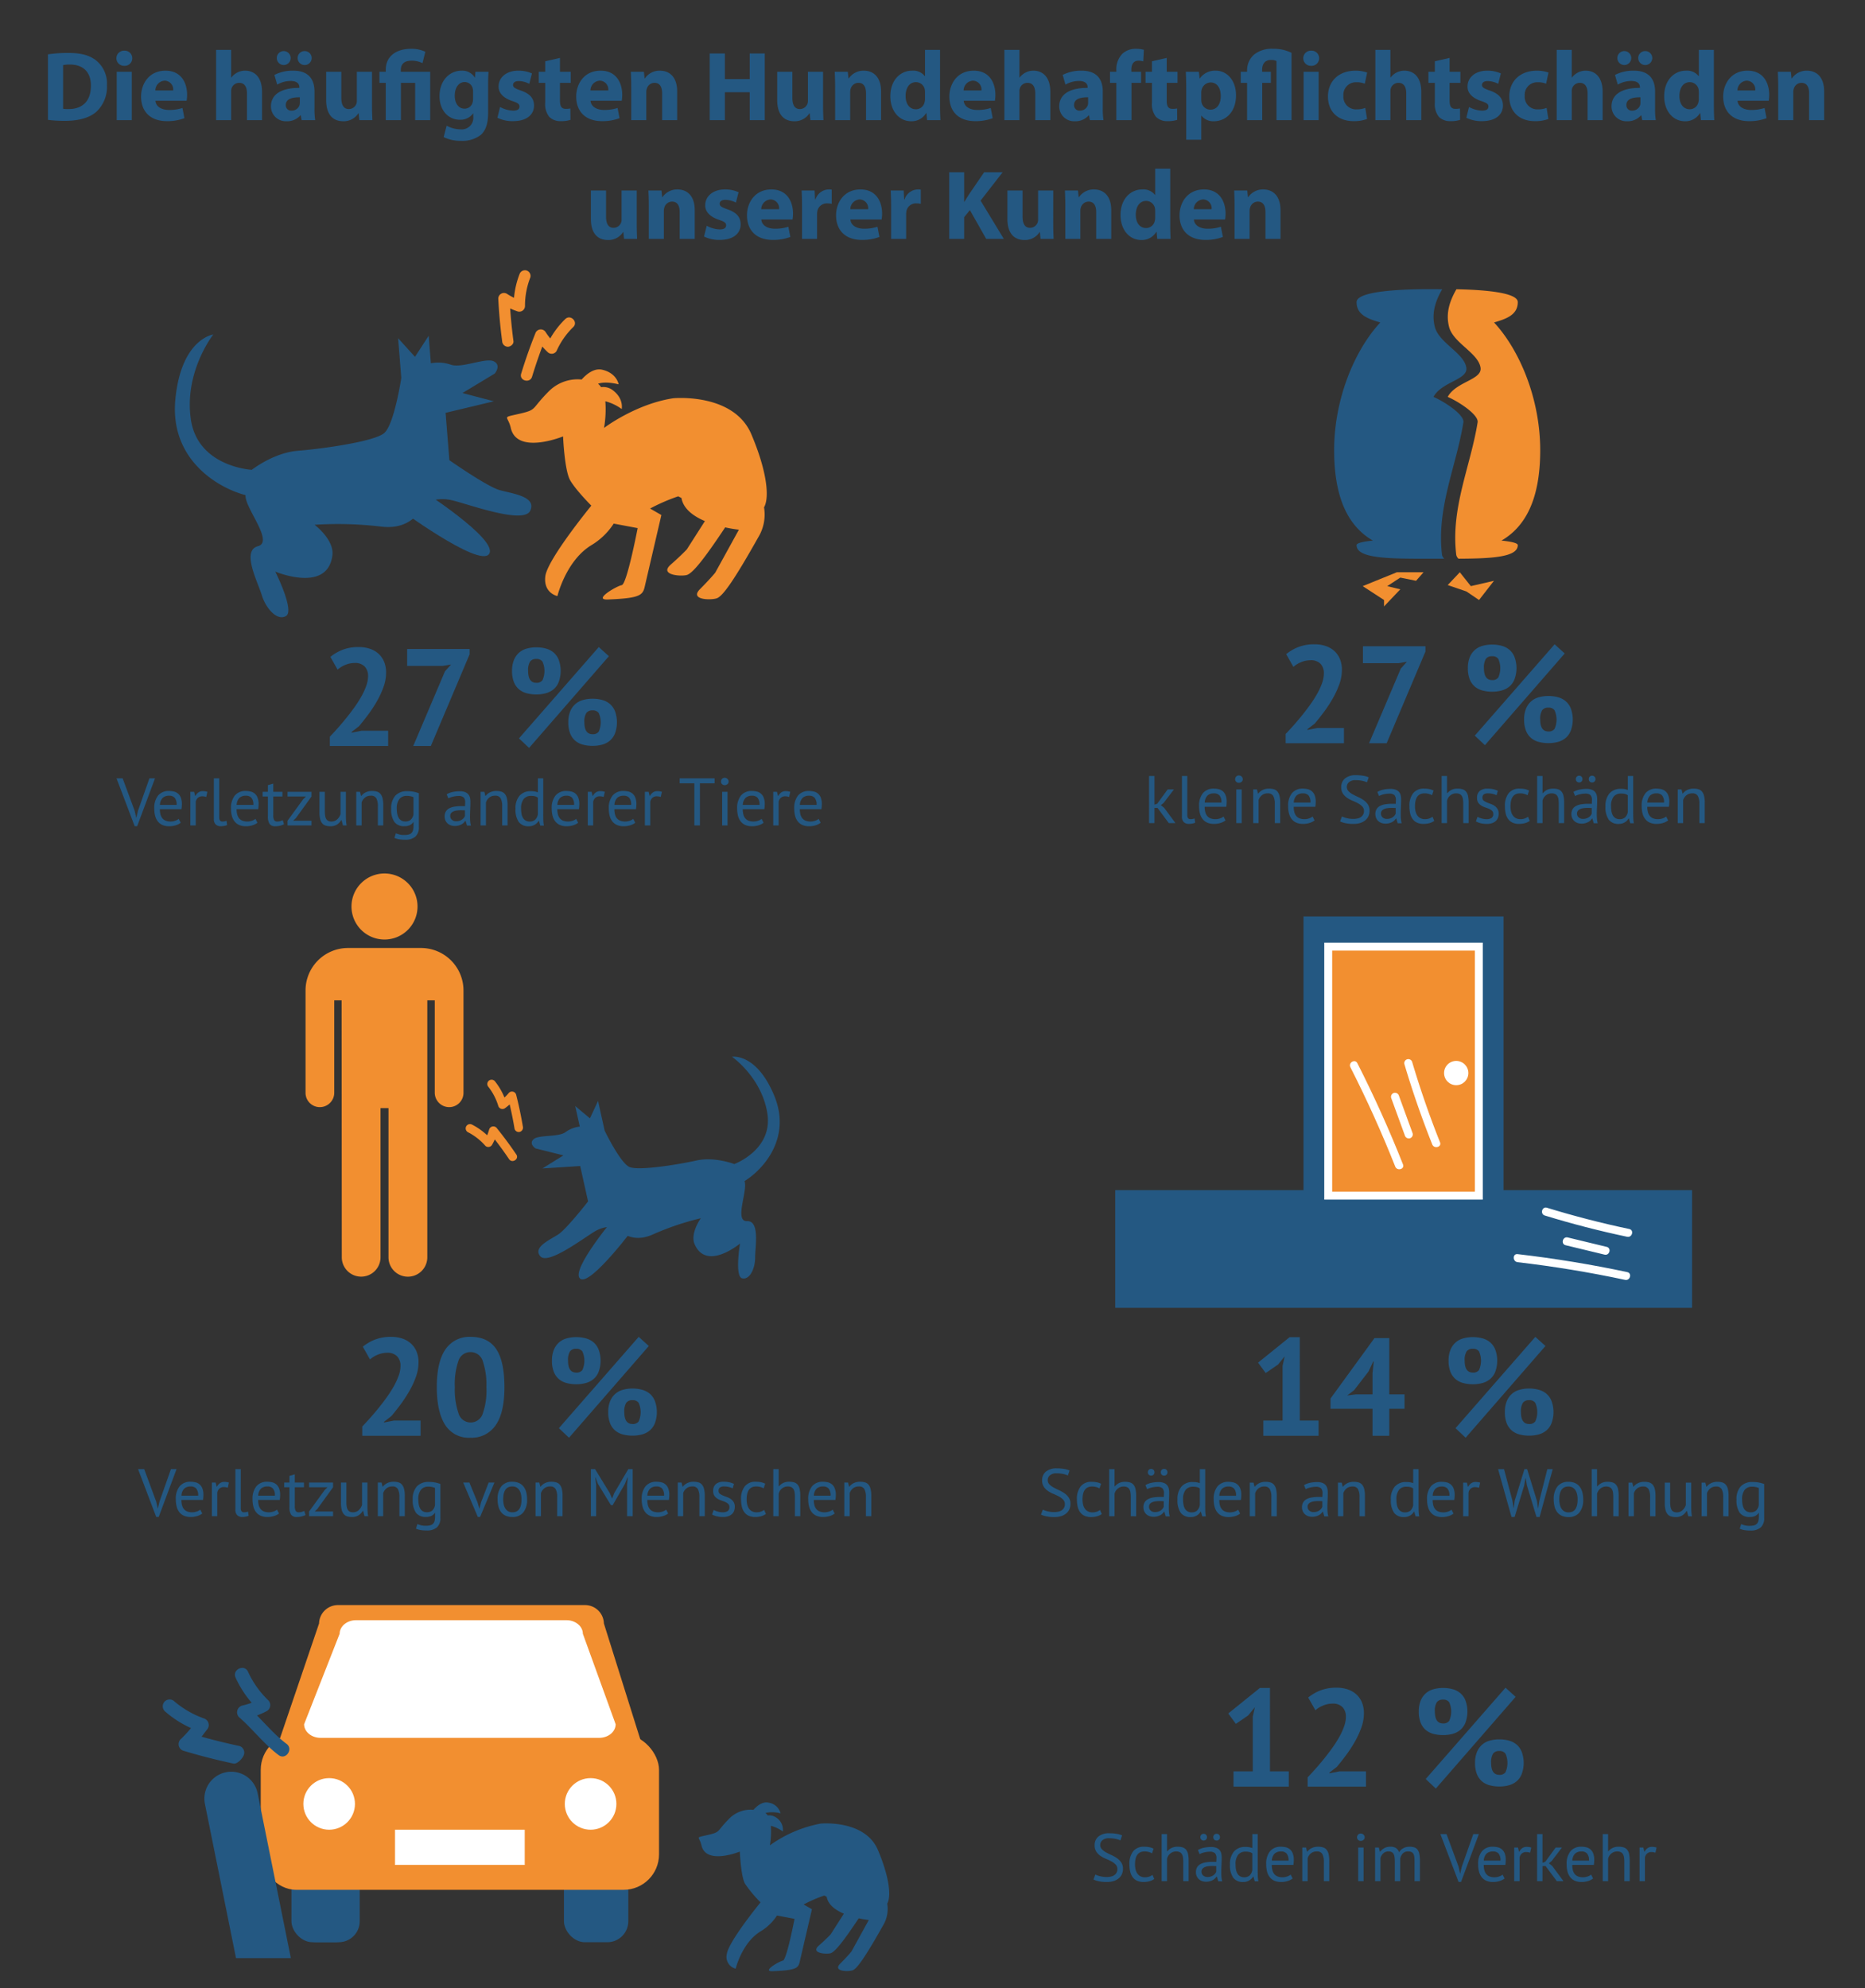 <svg id="Ebene_1" data-name="Ebene 1" xmlns="http://www.w3.org/2000/svg" viewBox="0 0 500 533"><rect x="0" y="0" width="500" height="533" fill="#333333" stroke="none"/><defs><style>.cls-1{fill:#245882;}.cls-2,.cls-3{fill:#f28f30;}.cls-3{stroke:#fff;stroke-linecap:round;stroke-miterlimit:10;stroke-width:2.123px;}.cls-4{fill:#fff;}</style></defs><rect class="cls-1" x="151.195" y="497.778" width="17.252" height="22.948" rx="5.62"/><rect class="cls-1" x="78.136" y="497.778" width="17.252" height="22.948" rx="5.62"/><path class="cls-1" d="M67.499,125.965s5.818-4.587,12.372-5.11,20.417-2.455,23.121-4.732,4.591-14.796,4.591-14.796l-.85-10.651,4.522,4.998,3.671-5.653.589,7.374a10.472,10.472,0,0,1,5.391.394c2.966,1,9.324-1.981,11.47-.916s.262,3.277.262,3.277l-8.653,5.226,8.422,2.213L119.462,110.686l1.014,12.699s10.043,7.031,13.419,7.999,10.028,1.673,8.274,5.523-17.058-1.936-21.252-2.838a10.828,10.828,0,0,0-7.341.998s-2.305,7.276-11.468,6.111a97.633,97.633,0,0,0-17.766-.479s5.278,3.964,4.774,8.155c-1.243,10.322-15.315,4.399-15.315,4.399s5.249,10.469,2.89,11.895-5.395-1.97-6.509-5.591-5.487-11.93-1.047-13.109-3.598-10.317-3.305-13.696c-7.425-1.938-20.402-9.56-18.81-25.765s10.162-17.302,10.162-17.302-7.875,9.973-6.017,22.743S67.499,125.965,67.499,125.965Z"/><path class="cls-1" d="M112.299,130.925s21.413,13.666,18.84,17.582-25.048-12.72-25.048-12.72Z"/><path class="cls-2" d="M201.438,116.442c-4.759-11.238-20.934-9.666-20.934-9.666-10.086,1.522-18.563,7.956-18.563,7.956a29.103,29.103,0,0,0,.35-7.149,13.107,13.107,0,0,1,4.383,2.079s.656-2.953-2.654-5.229a4.156,4.156,0,0,0-2.874-.623,3.715,3.715,0,0,0-.811-.923c2.061-.77,5.519.157,5.519.157s-.46-2.99-4.37-3.91c-2.157-.508-4.171,1.085-5.546,2.616a10.892,10.892,0,0,0-8.77,3.133c-4.925,4.925-3.031,4.925-7.956,6.061s-3.046.371-2.273,3.788c1.659,7.334,14.017,2.273,14.017,2.273s.379,9.092,1.894,11.744,5.683,6.819,5.683,6.819-11.791,14.396-12.336,18.942c-.545,4.546,3.244,5.304,3.244,5.304s2.273-9.471,9.092-13.638a18.469,18.469,0,0,0,6.002-5.794l6.417,1.211s-2.883,15.04-4.262,15.284c-1.379.244-7.84,4.02-3.743,3.855,8.208-.33,9.339-1.029,9.864-3.289l4.502-19.359-3.028-1.74a50.539,50.539,0,0,1,7.54-3.275c.287.154.579.299.873.44.494,2.938,3.238,4.907,6.285,6.201l-4.839,7.574s-1.319,1.444-4.363,4.136,2.584,3.186,4.295,2.757c1.548-.388,4.526-4.028,10.34-12.784a36.321,36.321,0,0,0,3.678.627l-6.341,11.518s-1.222,1.527-4.084,4.412c-2.862,2.884,2.786,3.01,4.466,2.471s4.832-5.134,11.211-16.467a11.709,11.709,0,0,0,1.488-7.931C206.333,133.436,205.679,126.456,201.438,116.442Z"/><path class="cls-2" d="M151.55,85.54a22.914,22.914,0,0,0-4.953,7.034l2.38-.307a16.2,16.2,0,0,1-2.692-3.227,1.537,1.537,0,0,0-2.77.362q-2.123,5.318-3.796,10.798c-.571,1.869,2.353,2.669,2.922.806q1.673-5.476,3.796-10.798l-2.77.362a19.349,19.349,0,0,0,3.165,3.841,1.529,1.529,0,0,0,2.38-.307,20.667,20.667,0,0,1,4.479-6.421c1.403-1.36-.742-3.502-2.143-2.143Z"/><path class="cls-2" d="M139.262,73.566a23.16,23.16,0,0,0-1.543,8.483l1.918-1.461a16.421,16.421,0,0,1-3.772-1.842,1.526,1.526,0,0,0-2.28,1.308q.284,5.719,1.041,11.398A1.566,1.566,0,0,0,136.141,92.967c.735,0,1.624-.698,1.515-1.515q-.756-5.676-1.041-11.398L134.336,81.362a19.61,19.61,0,0,0,4.496,2.148,1.528,1.528,0,0,0,1.918-1.461,20.796,20.796,0,0,1,1.435-7.677,1.527,1.527,0,0,0-1.058-1.864,1.55,1.55,0,0,0-1.864,1.058Z"/><path class="cls-1" d="M103.507,180.354a11.365,11.365,0,0,1-.688,3.827,23.659,23.659,0,0,1-1.746,3.789,35.6,35.6,0,0,1-2.34,3.585q-1.282,1.727-2.508,3.176l-1.969,1.523v.186l2.675-.52h7.133v4.086H88.424v-2.489q.891-.928,2.006-2.173,1.114-1.244,2.248-2.638,1.132-1.393,2.21-2.879a32.292,32.292,0,0,0,1.932-2.991,18.423,18.423,0,0,0,1.356-2.917,7.993,7.993,0,0,0,.502-2.675,3.643,3.643,0,0,0-.873-2.508,3.524,3.524,0,0,0-2.768-.984,6.477,6.477,0,0,0-2.433.501,6.892,6.892,0,0,0-2.099,1.282l-1.932-3.418a12.179,12.179,0,0,1,3.288-1.913,11.768,11.768,0,0,1,4.328-.725,9.235,9.235,0,0,1,2.935.446,6.572,6.572,0,0,1,2.303,1.3,6.003,6.003,0,0,1,1.523,2.136A7.449,7.449,0,0,1,103.507,180.354Z"/><path class="cls-1" d="M110.788,200.006l8.507-20.024,1.635-1.82-2.229.372h-9.548v-4.533h16.755v1.412l-10.402,24.594Z"/><path class="cls-1" d="M137.276,179.871a7.601,7.601,0,0,1,.483-2.861,5.329,5.329,0,0,1,1.338-1.969,5.147,5.147,0,0,1,2.062-1.133,9.296,9.296,0,0,1,2.619-.353,9.575,9.575,0,0,1,2.601.334,5.384,5.384,0,0,1,2.062,1.077,4.904,4.904,0,0,1,1.356,1.951,8.647,8.647,0,0,1,0,5.907,4.893,4.893,0,0,1-1.356,1.951,5.377,5.377,0,0,1-2.062,1.077,9.575,9.575,0,0,1-2.601.334,9.773,9.773,0,0,1-2.619-.334,5.198,5.198,0,0,1-2.062-1.077,4.969,4.969,0,0,1-1.338-1.951A7.971,7.971,0,0,1,137.276,179.871Zm23.257-6.39,2.712,2.452-21.399,24.594-2.712-2.563Zm-18.947,6.39q0,3.196,2.192,3.195a1.908,1.908,0,0,0,1.653-.688,6.064,6.064,0,0,0,0-4.997,1.888,1.888,0,0,0-1.653-.706,1.94,1.94,0,0,0-1.672.706A4.377,4.377,0,0,0,141.586,179.871Zm10.774,13.783a7.591,7.591,0,0,1,.483-2.86,5.335,5.335,0,0,1,1.337-1.969,5.151,5.151,0,0,1,2.062-1.133,9.296,9.296,0,0,1,2.619-.353,9.575,9.575,0,0,1,2.601.334,5.388,5.388,0,0,1,2.062,1.077,4.9,4.9,0,0,1,1.356,1.951,8.647,8.647,0,0,1,0,5.907,4.893,4.893,0,0,1-1.356,1.951,5.381,5.381,0,0,1-2.062,1.077,9.575,9.575,0,0,1-2.601.334,9.773,9.773,0,0,1-2.619-.334,5.204,5.204,0,0,1-2.062-1.077,4.973,4.973,0,0,1-1.337-1.951A7.964,7.964,0,0,1,152.36,193.653Zm4.31,0q0,3.196,2.192,3.195a1.909,1.909,0,0,0,1.653-.688,6.064,6.064,0,0,0,0-4.997,1.888,1.888,0,0,0-1.653-.706,1.939,1.939,0,0,0-1.672.706A4.372,4.372,0,0,0,156.669,193.653Z"/><path class="cls-1" d="M36.092,217.358l.433,1.913h.018l.469-1.949,3.049-8.644h1.498l-4.782,12.83h-.668l-4.872-12.83h1.642Z"/><path class="cls-1" d="M48.453,220.588a4.08,4.08,0,0,1-1.362.686,5.886,5.886,0,0,1-1.741.252,4.412,4.412,0,0,1-1.787-.334,3.185,3.185,0,0,1-1.245-.957,4.138,4.138,0,0,1-.722-1.489,7.465,7.465,0,0,1-.234-1.949,5.294,5.294,0,0,1,1.028-3.519,3.648,3.648,0,0,1,2.941-1.209,5.678,5.678,0,0,1,1.227.135,2.592,2.592,0,0,1,1.895,1.588,4.589,4.589,0,0,1,.307,1.832,8.932,8.932,0,0,1-.108,1.317H42.859a5.51,5.51,0,0,0,.163,1.407,2.733,2.733,0,0,0,.505,1.038,2.187,2.187,0,0,0,.893.65,3.548,3.548,0,0,0,1.344.226,3.664,3.664,0,0,0,1.227-.217,2.609,2.609,0,0,0,.92-.505Zm-3.104-7.254a2.501,2.501,0,0,0-1.705.559,2.798,2.798,0,0,0-.767,1.913h4.475a2.771,2.771,0,0,0-.523-1.921A1.942,1.942,0,0,0,45.349,213.334Z"/><path class="cls-1" d="M55.292,213.677a3.258,3.258,0,0,0-1.028-.181,1.718,1.718,0,0,0-1.227.424,1.846,1.846,0,0,0-.56,1.073v6.316H51.034V212.288H52.044l.271,1.101h.072a2.785,2.785,0,0,1,.821-.947,2.081,2.081,0,0,1,1.218-.334,4.431,4.431,0,0,1,1.173.18Z"/><path class="cls-1" d="M58.775,219.09a1.459,1.459,0,0,0,.216.902.74.74,0,0,0,.614.271,3.854,3.854,0,0,0,.505-.036,2.898,2.898,0,0,0,.614-.163l.163,1.137a3.012,3.012,0,0,1-.803.235,5.271,5.271,0,0,1-.893.09,1.948,1.948,0,0,1-1.335-.46,1.991,1.991,0,0,1-.523-1.561V208.679H58.775Z"/><path class="cls-1" d="M69.023,220.588a4.08,4.08,0,0,1-1.362.686,5.886,5.886,0,0,1-1.741.252,4.412,4.412,0,0,1-1.787-.334,3.185,3.185,0,0,1-1.245-.957,4.138,4.138,0,0,1-.722-1.489,7.465,7.465,0,0,1-.234-1.949,5.294,5.294,0,0,1,1.028-3.519,3.648,3.648,0,0,1,2.941-1.209,5.678,5.678,0,0,1,1.227.135,2.592,2.592,0,0,1,1.895,1.588,4.589,4.589,0,0,1,.307,1.832,8.932,8.932,0,0,1-.108,1.317H63.43a5.509,5.509,0,0,0,.163,1.407,2.733,2.733,0,0,0,.505,1.038,2.187,2.187,0,0,0,.893.65,3.548,3.548,0,0,0,1.344.226,3.664,3.664,0,0,0,1.227-.217,2.609,2.609,0,0,0,.92-.505Zm-3.104-7.254a2.501,2.501,0,0,0-1.705.559,2.798,2.798,0,0,0-.767,1.913h4.475a2.77,2.77,0,0,0-.523-1.921A1.942,1.942,0,0,0,65.92,213.334Z"/><path class="cls-1" d="M70.414,212.288H71.821V210.501l1.444-.415v2.202h2.454v1.263h-2.454v4.999a2.718,2.718,0,0,0,.234,1.326.853.853,0,0,0,.794.388,2.737,2.737,0,0,0,.794-.1q.325-.099.722-.262l.325,1.101a5.575,5.575,0,0,1-1.065.379,5.129,5.129,0,0,1-1.245.144,1.789,1.789,0,0,1-1.552-.623,3.65,3.65,0,0,1-.451-2.084v-5.269H70.414Z"/><path class="cls-1" d="M77.089,220.047l4.168-5.738.758-.758H77.089V212.288h6.424v1.263l-4.189,5.792-.737.704h4.926v1.263H77.089Z"/><path class="cls-1" d="M87.086,212.288v5.143a8.277,8.277,0,0,0,.082,1.236,2.586,2.586,0,0,0,.28.884,1.314,1.314,0,0,0,.541.532,1.845,1.845,0,0,0,.866.181,2.288,2.288,0,0,0,.866-.154,2.252,2.252,0,0,0,.677-.424,3.127,3.127,0,0,0,.523-.623,3.776,3.776,0,0,0,.37-.749V212.288h1.444v6.46q0,.65.045,1.344a8.869,8.869,0,0,0,.153,1.218h-.992l-.361-1.426h-.09a3.593,3.593,0,0,1-1.119,1.173,3.157,3.157,0,0,1-1.786.469,4.287,4.287,0,0,1-1.272-.171,1.939,1.939,0,0,1-.92-.604,2.874,2.874,0,0,1-.56-1.164,7.528,7.528,0,0,1-.189-1.85v-5.45Z"/><path class="cls-1" d="M101.305,221.31v-5.143a4.388,4.388,0,0,0-.406-2.121,1.563,1.563,0,0,0-1.489-.712,2.397,2.397,0,0,0-1.579.514,2.739,2.739,0,0,0-.875,1.29v6.171H95.513V212.288h1.01l.271,1.101h.072a3.272,3.272,0,0,1,1.164-.947,3.82,3.82,0,0,1,1.741-.37,4.447,4.447,0,0,1,1.299.171,1.943,1.943,0,0,1,.929.604,2.883,2.883,0,0,1,.56,1.164,7.53,7.53,0,0,1,.189,1.85v5.45Z"/><path class="cls-1" d="M112.295,221.725a3.291,3.291,0,0,1-.93,2.581,4.014,4.014,0,0,1-2.751.83A8.976,8.976,0,0,1,106.872,225a5.195,5.195,0,0,1-1.127-.352l.379-1.227q.415.163.92.307a4.924,4.924,0,0,0,1.317.145,4.673,4.673,0,0,0,1.236-.135,1.608,1.608,0,0,0,.767-.451,1.719,1.719,0,0,0,.397-.812,5.611,5.611,0,0,0,.108-1.182v-.866h-.072a2.416,2.416,0,0,1-.92.803,3.286,3.286,0,0,1-1.462.28,3.138,3.138,0,0,1-2.68-1.137,5.888,5.888,0,0,1-.857-3.537,5.022,5.022,0,0,1,1.101-3.51,4.19,4.19,0,0,1,3.248-1.2,8.211,8.211,0,0,1,1.759.163,9.869,9.869,0,0,1,1.309.379Zm-3.627-1.479a2.112,2.112,0,0,0,1.443-.46,2.601,2.601,0,0,0,.74-1.435v-4.619a4.296,4.296,0,0,0-1.84-.343,2.398,2.398,0,0,0-1.931.83,3.972,3.972,0,0,0-.704,2.599,7.081,7.081,0,0,0,.126,1.39,3.37,3.37,0,0,0,.397,1.083,1.971,1.971,0,0,0,.704.704A2.076,2.076,0,0,0,108.668,220.246Z"/><path class="cls-1" d="M119.747,212.955a5.202,5.202,0,0,1,1.597-.613,8.915,8.915,0,0,1,1.903-.199,3.758,3.758,0,0,1,1.507.253,2.096,2.096,0,0,1,.866.659,2.254,2.254,0,0,1,.397.893,4.886,4.886,0,0,1,.099.975q0,1.083-.054,2.111-.053,1.029-.054,1.949,0,.667.054,1.263a5.982,5.982,0,0,0,.199,1.101h-1.064l-.379-1.263h-.09a2.988,2.988,0,0,1-.406.496,2.581,2.581,0,0,1-.586.433,3.682,3.682,0,0,1-.794.316,3.829,3.829,0,0,1-1.028.126,3.121,3.121,0,0,1-1.074-.181,2.503,2.503,0,0,1-.857-.514,2.4,2.4,0,0,1-.568-.803,2.607,2.607,0,0,1-.208-1.064,2.507,2.507,0,0,1,.325-1.326,2.343,2.343,0,0,1,.912-.848,4.503,4.503,0,0,1,1.407-.451,11.179,11.179,0,0,1,1.813-.135h.497a3.527,3.527,0,0,1,.496.036q.054-.542.054-.975a1.941,1.941,0,0,0-.397-1.39,2.035,2.035,0,0,0-1.444-.397,5.009,5.009,0,0,0-.659.047q-.352.046-.722.13a5.853,5.853,0,0,0-.704.204,3.477,3.477,0,0,0-.586.269Zm2.562,7.236a2.798,2.798,0,0,0,.902-.135,2.613,2.613,0,0,0,.686-.343,2.183,2.183,0,0,0,.478-.46,2.053,2.053,0,0,0,.28-.487v-1.498q-.253-.018-.514-.027-.262-.009-.515-.009a9.278,9.278,0,0,0-1.091.063,3.469,3.469,0,0,0-.938.235,1.644,1.644,0,0,0-.649.469,1.142,1.142,0,0,0-.244.749,1.331,1.331,0,0,0,.451,1.038A1.658,1.658,0,0,0,122.31,220.191Z"/><path class="cls-1" d="M134.633,221.31v-5.143a4.388,4.388,0,0,0-.406-2.121,1.563,1.563,0,0,0-1.489-.712,2.397,2.397,0,0,0-1.579.514,2.739,2.739,0,0,0-.875,1.29v6.171h-1.443V212.288h1.01l.271,1.101h.072a3.272,3.272,0,0,1,1.164-.947,3.82,3.82,0,0,1,1.741-.37,4.447,4.447,0,0,1,1.299.171,1.943,1.943,0,0,1,.929.604,2.883,2.883,0,0,1,.56,1.164,7.531,7.531,0,0,1,.189,1.85v5.45Z"/><path class="cls-1" d="M145.641,218.207q0,.92.018,1.669a8.502,8.502,0,0,0,.162,1.471h-.974l-.361-1.281h-.072a2.905,2.905,0,0,1-1.047,1.046,3.038,3.038,0,0,1-1.606.415,3.169,3.169,0,0,1-2.68-1.137,5.83,5.83,0,0,1-.875-3.555,5.049,5.049,0,0,1,1.092-3.51,3.857,3.857,0,0,1,3.004-1.2,6.082,6.082,0,0,1,1.056.072,5.449,5.449,0,0,1,.839.235v-3.753h1.444Zm-3.645,2.057a2.128,2.128,0,0,0,1.461-.479,2.55,2.55,0,0,0,.74-1.453v-4.475a2.031,2.031,0,0,0-.74-.361,4.507,4.507,0,0,0-1.101-.108,2.431,2.431,0,0,0-1.949.821,3.999,3.999,0,0,0-.704,2.625,7.53,7.53,0,0,0,.117,1.372,3.234,3.234,0,0,0,.388,1.083,2.018,2.018,0,0,0,.713.713A2.073,2.073,0,0,0,141.996,220.264Z"/><path class="cls-1" d="M155.006,220.588a4.08,4.08,0,0,1-1.362.686,5.886,5.886,0,0,1-1.741.252,4.412,4.412,0,0,1-1.787-.334,3.185,3.185,0,0,1-1.245-.957,4.138,4.138,0,0,1-.722-1.489,7.465,7.465,0,0,1-.234-1.949,5.294,5.294,0,0,1,1.028-3.519,3.649,3.649,0,0,1,2.941-1.209,5.678,5.678,0,0,1,1.227.135,2.592,2.592,0,0,1,1.895,1.588,4.589,4.589,0,0,1,.307,1.832,8.93,8.93,0,0,1-.108,1.317h-5.792a5.509,5.509,0,0,0,.163,1.407,2.733,2.733,0,0,0,.505,1.038,2.187,2.187,0,0,0,.893.65,3.548,3.548,0,0,0,1.344.226,3.664,3.664,0,0,0,1.227-.217,2.609,2.609,0,0,0,.92-.505Zm-3.104-7.254a2.501,2.501,0,0,0-1.705.559,2.798,2.798,0,0,0-.767,1.913h4.475a2.771,2.771,0,0,0-.523-1.921A1.942,1.942,0,0,0,151.902,213.334Z"/><path class="cls-1" d="M161.845,213.677a3.258,3.258,0,0,0-1.028-.181,1.718,1.718,0,0,0-1.227.424,1.846,1.846,0,0,0-.56,1.073v6.316h-1.443V212.288h1.01l.271,1.101h.072a2.785,2.785,0,0,1,.821-.947,2.081,2.081,0,0,1,1.218-.334,4.431,4.431,0,0,1,1.173.18Z"/><path class="cls-1" d="M170.308,220.588a4.08,4.08,0,0,1-1.362.686,5.886,5.886,0,0,1-1.741.252,4.412,4.412,0,0,1-1.787-.334,3.185,3.185,0,0,1-1.245-.957,4.138,4.138,0,0,1-.722-1.489,7.465,7.465,0,0,1-.234-1.949,5.294,5.294,0,0,1,1.028-3.519,3.648,3.648,0,0,1,2.941-1.209,5.678,5.678,0,0,1,1.227.135,2.592,2.592,0,0,1,1.895,1.588,4.589,4.589,0,0,1,.307,1.832,8.932,8.932,0,0,1-.108,1.317h-5.792a5.51,5.51,0,0,0,.163,1.407,2.733,2.733,0,0,0,.505,1.038,2.187,2.187,0,0,0,.893.65,3.548,3.548,0,0,0,1.344.226,3.664,3.664,0,0,0,1.227-.217,2.609,2.609,0,0,0,.92-.505Zm-3.104-7.254a2.501,2.501,0,0,0-1.705.559,2.798,2.798,0,0,0-.767,1.913h4.475a2.771,2.771,0,0,0-.523-1.921A1.942,1.942,0,0,0,167.204,213.334Z"/><path class="cls-1" d="M177.147,213.677a3.258,3.258,0,0,0-1.028-.181,1.718,1.718,0,0,0-1.227.424,1.846,1.846,0,0,0-.56,1.073v6.316h-1.443V212.288h1.01l.271,1.101h.072a2.785,2.785,0,0,1,.821-.947,2.081,2.081,0,0,1,1.218-.334,4.431,4.431,0,0,1,1.173.18Z"/><path class="cls-1" d="M191.583,210.014h-3.934v11.296h-1.498v-11.296h-3.934v-1.335h9.365Z"/><path class="cls-1" d="M193.297,209.545a1.004,1.004,0,0,1,.279-.713.937.937,0,0,1,.713-.298,1.025,1.025,0,0,1,.74.298.959.959,0,0,1,.307.713.874.874,0,0,1-.307.686,1.079,1.079,0,0,1-.74.271.982.982,0,0,1-.713-.271A.912.912,0,0,1,193.297,209.545Zm.307,2.743h1.443v9.022H193.604Z"/><path class="cls-1" d="M204.719,220.588a4.08,4.08,0,0,1-1.362.686,5.886,5.886,0,0,1-1.741.252,4.412,4.412,0,0,1-1.787-.334,3.185,3.185,0,0,1-1.245-.957,4.138,4.138,0,0,1-.722-1.489,7.465,7.465,0,0,1-.234-1.949,5.294,5.294,0,0,1,1.028-3.519,3.649,3.649,0,0,1,2.941-1.209,5.678,5.678,0,0,1,1.227.135,2.592,2.592,0,0,1,1.895,1.588,4.589,4.589,0,0,1,.307,1.832,8.93,8.93,0,0,1-.108,1.317H199.125a5.509,5.509,0,0,0,.163,1.407,2.733,2.733,0,0,0,.505,1.038,2.187,2.187,0,0,0,.893.65,3.548,3.548,0,0,0,1.344.226,3.664,3.664,0,0,0,1.227-.217,2.608,2.608,0,0,0,.92-.505Zm-3.104-7.254a2.501,2.501,0,0,0-1.705.559,2.798,2.798,0,0,0-.767,1.913h4.475a2.771,2.771,0,0,0-.523-1.921A1.942,1.942,0,0,0,201.615,213.334Z"/><path class="cls-1" d="M211.558,213.677a3.258,3.258,0,0,0-1.028-.181,1.718,1.718,0,0,0-1.227.424,1.846,1.846,0,0,0-.56,1.073v6.316H207.3V212.288h1.01l.271,1.101h.072a2.785,2.785,0,0,1,.821-.947,2.081,2.081,0,0,1,1.218-.334,4.431,4.431,0,0,1,1.173.18Z"/><path class="cls-1" d="M220.021,220.588a4.08,4.08,0,0,1-1.362.686,5.886,5.886,0,0,1-1.741.252,4.412,4.412,0,0,1-1.787-.334,3.185,3.185,0,0,1-1.245-.957,4.138,4.138,0,0,1-.722-1.489,7.465,7.465,0,0,1-.234-1.949,5.294,5.294,0,0,1,1.028-3.519,3.648,3.648,0,0,1,2.941-1.209,5.678,5.678,0,0,1,1.227.135,2.592,2.592,0,0,1,1.895,1.588,4.589,4.589,0,0,1,.307,1.832,8.932,8.932,0,0,1-.108,1.317h-5.792a5.51,5.51,0,0,0,.163,1.407,2.734,2.734,0,0,0,.505,1.038,2.187,2.187,0,0,0,.893.65,3.548,3.548,0,0,0,1.344.226,3.664,3.664,0,0,0,1.227-.217,2.609,2.609,0,0,0,.92-.505Zm-3.104-7.254a2.501,2.501,0,0,0-1.705.559,2.798,2.798,0,0,0-.767,1.913h4.475a2.771,2.771,0,0,0-.523-1.921A1.942,1.942,0,0,0,216.917,213.334Z"/><path class="cls-1" d="M112.203,365.296a11.367,11.367,0,0,1-.688,3.827,23.659,23.659,0,0,1-1.746,3.789,35.483,35.483,0,0,1-2.34,3.585q-1.282,1.729-2.508,3.177l-1.969,1.523v.186l2.675-.521h7.133v4.087H97.12V382.46q.891-.929,2.006-2.173,1.114-1.245,2.248-2.638,1.132-1.393,2.21-2.88a32.221,32.221,0,0,0,1.932-2.99,18.367,18.367,0,0,0,1.356-2.917,7.989,7.989,0,0,0,.502-2.675,3.641,3.641,0,0,0-.873-2.507,3.522,3.522,0,0,0-2.768-.985,6.487,6.487,0,0,0-2.433.502,6.891,6.891,0,0,0-2.099,1.281l-1.932-3.418a12.204,12.204,0,0,1,3.288-1.913,11.789,11.789,0,0,1,4.328-.725,9.249,9.249,0,0,1,2.935.446,6.563,6.563,0,0,1,2.303,1.3,6.009,6.009,0,0,1,1.523,2.137A7.448,7.448,0,0,1,112.203,365.296Z"/><path class="cls-1" d="M117.106,371.909q0-6.835,2.341-10.161a7.724,7.724,0,0,1,6.724-3.325q4.681,0,6.873,3.288,2.191,3.289,2.192,10.198,0,6.873-2.359,10.217a7.758,7.758,0,0,1-6.743,3.344,7.482,7.482,0,0,1-6.836-3.511Q117.106,378.448,117.106,371.909Zm4.83,0a19.605,19.605,0,0,0,.984,7.003,3.392,3.392,0,0,0,6.464.204,18.725,18.725,0,0,0,1.021-7.207,19.68,19.68,0,0,0-.966-6.947,3.383,3.383,0,0,0-3.307-2.452,3.33,3.33,0,0,0-3.213,2.304A19.13,19.13,0,0,0,121.936,371.909Z"/><path class="cls-1" d="M147.978,364.813a7.6,7.6,0,0,1,.483-2.86,5.333,5.333,0,0,1,1.338-1.97,5.152,5.152,0,0,1,2.062-1.133,9.296,9.296,0,0,1,2.619-.353,9.595,9.595,0,0,1,2.601.334,5.384,5.384,0,0,1,2.062,1.077,4.909,4.909,0,0,1,1.356,1.95,8.648,8.648,0,0,1,0,5.907,4.888,4.888,0,0,1-1.356,1.95,5.386,5.386,0,0,1-2.062,1.078,9.594,9.594,0,0,1-2.601.334,9.793,9.793,0,0,1-2.619-.334,5.206,5.206,0,0,1-2.062-1.078,4.963,4.963,0,0,1-1.338-1.95A7.973,7.973,0,0,1,147.978,364.813Zm23.257-6.391,2.712,2.452-21.399,24.595-2.712-2.563Zm-18.947,6.391q0,3.195,2.192,3.194a1.91,1.91,0,0,0,1.653-.687,6.065,6.065,0,0,0,0-4.997,1.887,1.887,0,0,0-1.653-.706,1.938,1.938,0,0,0-1.672.706A4.376,4.376,0,0,0,152.288,364.813Zm10.774,13.783a7.593,7.593,0,0,1,.483-2.861,5.342,5.342,0,0,1,1.337-1.969,5.157,5.157,0,0,1,2.062-1.133,9.296,9.296,0,0,1,2.619-.354,9.594,9.594,0,0,1,2.601.335,5.388,5.388,0,0,1,2.062,1.077,4.902,4.902,0,0,1,1.356,1.95,8.648,8.648,0,0,1,0,5.907,4.888,4.888,0,0,1-1.356,1.95,5.39,5.39,0,0,1-2.062,1.078,9.594,9.594,0,0,1-2.601.334,9.793,9.793,0,0,1-2.619-.334,5.211,5.211,0,0,1-2.062-1.078,4.967,4.967,0,0,1-1.337-1.95A7.963,7.963,0,0,1,163.062,378.597Zm4.31,0q0,3.195,2.192,3.194a1.91,1.91,0,0,0,1.653-.687,6.065,6.065,0,0,0,0-4.997,1.887,1.887,0,0,0-1.653-.706,1.938,1.938,0,0,0-1.672.706A4.372,4.372,0,0,0,167.371,378.597Z"/><path class="cls-1" d="M41.866,402.556l.433,1.913h.018l.469-1.949,3.049-8.644h1.498l-4.782,12.83h-.668L37.012,393.876h1.642Z"/><path class="cls-1" d="M54.226,405.786a4.061,4.061,0,0,1-1.362.686,5.902,5.902,0,0,1-1.741.253,4.404,4.404,0,0,1-1.787-.334,3.184,3.184,0,0,1-1.245-.956,4.144,4.144,0,0,1-.722-1.489,7.461,7.461,0,0,1-.234-1.948,5.297,5.297,0,0,1,1.028-3.52,3.65,3.65,0,0,1,2.941-1.209,5.709,5.709,0,0,1,1.227.136,2.595,2.595,0,0,1,1.895,1.588,4.584,4.584,0,0,1,.307,1.831,8.92,8.92,0,0,1-.108,1.317H48.632a5.515,5.515,0,0,0,.163,1.408,2.731,2.731,0,0,0,.505,1.037,2.182,2.182,0,0,0,.893.649,3.548,3.548,0,0,0,1.344.226,3.688,3.688,0,0,0,1.227-.216,2.616,2.616,0,0,0,.92-.506Zm-3.104-7.254a2.498,2.498,0,0,0-1.705.56,2.796,2.796,0,0,0-.767,1.912h4.475a2.773,2.773,0,0,0-.523-1.922A1.946,1.946,0,0,0,51.123,398.532Z"/><path class="cls-1" d="M61.065,398.875a3.258,3.258,0,0,0-1.028-.181,1.72,1.72,0,0,0-1.227.424,1.847,1.847,0,0,0-.56,1.074v6.315H56.807v-9.022h1.01l.271,1.101h.072a2.79,2.79,0,0,1,.821-.947,2.077,2.077,0,0,1,1.218-.334,4.433,4.433,0,0,1,1.173.181Z"/><path class="cls-1" d="M64.548,404.288a1.459,1.459,0,0,0,.216.902.74.74,0,0,0,.614.271,3.77,3.77,0,0,0,.505-.036,2.893,2.893,0,0,0,.614-.162l.163,1.137a2.979,2.979,0,0,1-.803.234,5.232,5.232,0,0,1-.893.091,1.948,1.948,0,0,1-1.335-.46,1.993,1.993,0,0,1-.523-1.562V393.876h1.444Z"/><path class="cls-1" d="M74.797,405.786a4.061,4.061,0,0,1-1.362.686,5.902,5.902,0,0,1-1.741.253,4.404,4.404,0,0,1-1.787-.334,3.184,3.184,0,0,1-1.245-.956,4.144,4.144,0,0,1-.722-1.489,7.461,7.461,0,0,1-.234-1.948,5.297,5.297,0,0,1,1.028-3.52,3.65,3.65,0,0,1,2.941-1.209,5.709,5.709,0,0,1,1.227.136,2.595,2.595,0,0,1,1.895,1.588,4.585,4.585,0,0,1,.307,1.831,8.921,8.921,0,0,1-.108,1.317H69.203a5.515,5.515,0,0,0,.163,1.408,2.731,2.731,0,0,0,.505,1.037,2.182,2.182,0,0,0,.893.649,3.548,3.548,0,0,0,1.344.226,3.688,3.688,0,0,0,1.227-.216,2.616,2.616,0,0,0,.92-.506Zm-3.104-7.254a2.498,2.498,0,0,0-1.705.56,2.796,2.796,0,0,0-.767,1.912h4.475a2.773,2.773,0,0,0-.523-1.922A1.946,1.946,0,0,0,71.693,398.532Z"/><path class="cls-1" d="M76.187,397.485h1.407v-1.786l1.444-.415v2.201h2.454v1.263h-2.454v4.999a2.718,2.718,0,0,0,.234,1.326.852.852,0,0,0,.794.388,2.74,2.74,0,0,0,.794-.099q.325-.1.722-.262l.325,1.101a5.608,5.608,0,0,1-1.065.379,5.153,5.153,0,0,1-1.245.145,1.789,1.789,0,0,1-1.552-.623,3.651,3.651,0,0,1-.451-2.084v-5.27H76.187Z"/><path class="cls-1" d="M82.863,405.245l4.168-5.738.758-.759H82.863v-1.263h6.424v1.263l-4.189,5.793-.737.704h4.926v1.263H82.863Z"/><path class="cls-1" d="M92.859,397.485v5.143a8.272,8.272,0,0,0,.082,1.236,2.583,2.583,0,0,0,.28.884,1.311,1.311,0,0,0,.541.533,1.851,1.851,0,0,0,.866.18,2.288,2.288,0,0,0,.866-.153,2.243,2.243,0,0,0,.677-.424,3.103,3.103,0,0,0,.523-.623,3.781,3.781,0,0,0,.37-.748v-6.027h1.444v6.46q0,.65.045,1.345a8.874,8.874,0,0,0,.153,1.218h-.992l-.361-1.426H97.263a3.582,3.582,0,0,1-1.119,1.173,3.157,3.157,0,0,1-1.786.47,4.286,4.286,0,0,1-1.272-.172,1.942,1.942,0,0,1-.92-.604,2.873,2.873,0,0,1-.56-1.164,7.527,7.527,0,0,1-.189-1.85v-5.449Z"/><path class="cls-1" d="M107.079,406.508v-5.143a4.383,4.383,0,0,0-.406-2.12,1.563,1.563,0,0,0-1.489-.713,2.397,2.397,0,0,0-1.579.514,2.74,2.74,0,0,0-.875,1.291v6.171h-1.443v-9.022h1.01l.271,1.101h.072a3.277,3.277,0,0,1,1.164-.947,3.82,3.82,0,0,1,1.741-.37,4.446,4.446,0,0,1,1.299.172,1.943,1.943,0,0,1,.929.604,2.885,2.885,0,0,1,.56,1.164,7.528,7.528,0,0,1,.189,1.85v5.449Z"/><path class="cls-1" d="M118.068,406.923a3.288,3.288,0,0,1-.93,2.58,4.011,4.011,0,0,1-2.751.83,9.026,9.026,0,0,1-1.742-.135,5.22,5.22,0,0,1-1.127-.353l.379-1.227q.415.163.92.307a4.944,4.944,0,0,0,1.317.145,4.63,4.63,0,0,0,1.236-.136,1.597,1.597,0,0,0,.767-.451,1.715,1.715,0,0,0,.397-.812,5.607,5.607,0,0,0,.108-1.182V405.624h-.072a2.418,2.418,0,0,1-.92.803,3.279,3.279,0,0,1-1.462.279,3.138,3.138,0,0,1-2.68-1.137,5.889,5.889,0,0,1-.857-3.537,5.02,5.02,0,0,1,1.101-3.509,4.187,4.187,0,0,1,3.248-1.2,8.214,8.214,0,0,1,1.759.162,9.795,9.795,0,0,1,1.309.379Zm-3.627-1.479a2.112,2.112,0,0,0,1.443-.46,2.606,2.606,0,0,0,.74-1.435v-4.62a4.296,4.296,0,0,0-1.84-.343,2.399,2.399,0,0,0-1.931.83,3.972,3.972,0,0,0-.704,2.599,7.081,7.081,0,0,0,.126,1.39,3.358,3.358,0,0,0,.397,1.082,1.96,1.96,0,0,0,.704.704A2.076,2.076,0,0,0,114.441,405.443Z"/><path class="cls-1" d="M128.011,402.772l.505,1.714h.018l.451-1.75,2.021-5.251h1.552l-3.843,9.221h-.614l-3.916-9.221h1.66Z"/><path class="cls-1" d="M133.406,401.997a5.331,5.331,0,0,1,1.02-3.51,3.606,3.606,0,0,1,2.932-1.219,4.287,4.287,0,0,1,1.759.334,3.194,3.194,0,0,1,1.236.956,4.14,4.14,0,0,1,.722,1.498,7.5,7.5,0,0,1,.234,1.94,5.329,5.329,0,0,1-1.02,3.509,3.608,3.608,0,0,1-2.932,1.219,4.287,4.287,0,0,1-1.759-.334,3.194,3.194,0,0,1-1.236-.956,4.132,4.132,0,0,1-.722-1.498A7.487,7.487,0,0,1,133.406,401.997Zm1.498,0a6.289,6.289,0,0,0,.135,1.316,3.469,3.469,0,0,0,.424,1.102,2.281,2.281,0,0,0,.758.758,2.128,2.128,0,0,0,1.137.288q2.454.019,2.454-3.464a6.355,6.355,0,0,0-.135-1.336,3.486,3.486,0,0,0-.424-1.101,2.209,2.209,0,0,0-.758-.749,2.182,2.182,0,0,0-1.137-.279Q134.904,398.515,134.904,401.997Z"/><path class="cls-1" d="M149.375,406.508v-5.143a4.383,4.383,0,0,0-.406-2.12,1.563,1.563,0,0,0-1.489-.713,2.397,2.397,0,0,0-1.579.514,2.74,2.74,0,0,0-.875,1.291v6.171H143.583v-9.022h1.01l.271,1.101h.072a3.277,3.277,0,0,1,1.164-.947,3.82,3.82,0,0,1,1.741-.37,4.446,4.446,0,0,1,1.299.172,1.943,1.943,0,0,1,.929.604,2.885,2.885,0,0,1,.56,1.164,7.527,7.527,0,0,1,.189,1.85v5.449Z"/><path class="cls-1" d="M168.124,398.026l.181-1.895h-.09l-.686,1.732-3.284,5.702h-.451l-3.482-5.72-.65-1.715h-.09l.253,1.877v8.499H158.416V393.876h1.119l3.952,6.461.595,1.407h.036l.56-1.443,3.771-6.425h1.173v12.632H168.124Z"/><path class="cls-1" d="M179.131,405.786a4.061,4.061,0,0,1-1.362.686,5.902,5.902,0,0,1-1.741.253,4.404,4.404,0,0,1-1.787-.334,3.184,3.184,0,0,1-1.245-.956,4.144,4.144,0,0,1-.722-1.489,7.461,7.461,0,0,1-.234-1.948,5.297,5.297,0,0,1,1.028-3.52,3.65,3.65,0,0,1,2.941-1.209,5.709,5.709,0,0,1,1.227.136,2.595,2.595,0,0,1,1.895,1.588,4.584,4.584,0,0,1,.307,1.831,8.921,8.921,0,0,1-.108,1.317H173.538a5.515,5.515,0,0,0,.163,1.408,2.731,2.731,0,0,0,.505,1.037,2.182,2.182,0,0,0,.893.649,3.548,3.548,0,0,0,1.344.226,3.688,3.688,0,0,0,1.227-.216,2.616,2.616,0,0,0,.92-.506Zm-3.104-7.254a2.498,2.498,0,0,0-1.705.56,2.796,2.796,0,0,0-.767,1.912h4.475a2.773,2.773,0,0,0-.523-1.922A1.946,1.946,0,0,0,176.028,398.532Z"/><path class="cls-1" d="M187.504,406.508v-5.143a4.383,4.383,0,0,0-.406-2.12,1.562,1.562,0,0,0-1.489-.713,2.397,2.397,0,0,0-1.579.514,2.74,2.74,0,0,0-.875,1.291v6.171h-1.443v-9.022h1.01l.271,1.101h.072a3.277,3.277,0,0,1,1.164-.947,3.82,3.82,0,0,1,1.741-.37,4.446,4.446,0,0,1,1.299.172,1.943,1.943,0,0,1,.929.604,2.885,2.885,0,0,1,.56,1.164,7.527,7.527,0,0,1,.189,1.85v5.449Z"/><path class="cls-1" d="M195.552,404.054a1.109,1.109,0,0,0-.325-.848,2.75,2.75,0,0,0-.803-.515q-.478-.208-1.046-.397a4.905,4.905,0,0,1-1.047-.486,2.708,2.708,0,0,1-.803-.768,2.18,2.18,0,0,1-.325-1.263,2.317,2.317,0,0,1,.74-1.904,3.167,3.167,0,0,1,2.057-.605,6.595,6.595,0,0,1,1.633.172,6.331,6.331,0,0,1,1.146.406l-.343,1.19a5.733,5.733,0,0,0-1.001-.352,4.933,4.933,0,0,0-1.254-.153,1.985,1.985,0,0,0-1.164.271,1.087,1.087,0,0,0-.37.938.885.885,0,0,0,.325.73,3.494,3.494,0,0,0,.803.47q.478.207,1.046.405a4.496,4.496,0,0,1,1.047.523,2.905,2.905,0,0,1,.803.821A2.353,2.353,0,0,1,196.996,404a3.048,3.048,0,0,1-.189,1.082,2.189,2.189,0,0,1-.586.866,2.842,2.842,0,0,1-.983.568,4.133,4.133,0,0,1-1.38.208,6.658,6.658,0,0,1-1.75-.199,5.484,5.484,0,0,1-1.209-.469l.433-1.227a5.292,5.292,0,0,0,1.083.433,4.705,4.705,0,0,0,1.353.198,2.43,2.43,0,0,0,1.281-.307A1.181,1.181,0,0,0,195.552,404.054Z"/><path class="cls-1" d="M205.333,405.912a3.938,3.938,0,0,1-1.281.604,5.712,5.712,0,0,1-1.552.208,4.194,4.194,0,0,1-1.768-.334,3.017,3.017,0,0,1-1.182-.956,4.063,4.063,0,0,1-.667-1.498,8.39,8.39,0,0,1-.208-1.939,5.363,5.363,0,0,1,1.01-3.51,3.56,3.56,0,0,1,2.905-1.219,6.864,6.864,0,0,1,1.471.136,4.499,4.499,0,0,1,1.092.388l-.415,1.245a3.961,3.961,0,0,0-.92-.37,4.188,4.188,0,0,0-1.083-.135q-2.563,0-2.562,3.465a6.164,6.164,0,0,0,.135,1.308,3.216,3.216,0,0,0,.451,1.101,2.362,2.362,0,0,0,.83.768,2.569,2.569,0,0,0,1.272.288,3.201,3.201,0,0,0,1.164-.198,3.278,3.278,0,0,0,.839-.451Z"/><path class="cls-1" d="M213.109,406.508v-5.143a8.287,8.287,0,0,0-.081-1.236,2.351,2.351,0,0,0-.298-.884,1.384,1.384,0,0,0-.586-.532,2.214,2.214,0,0,0-.965-.181,2.392,2.392,0,0,0-1.534.55,2.475,2.475,0,0,0-.884,1.417v6.009h-1.443V393.876h1.443v4.62h.072a3.546,3.546,0,0,1,1.128-.894,3.587,3.587,0,0,1,1.633-.334,4.516,4.516,0,0,1,1.317.172,1.943,1.943,0,0,1,.929.604,2.729,2.729,0,0,1,.542,1.164,8.299,8.299,0,0,1,.171,1.85v5.449Z"/><path class="cls-1" d="M223.773,405.786a4.061,4.061,0,0,1-1.362.686,5.902,5.902,0,0,1-1.741.253,4.404,4.404,0,0,1-1.787-.334,3.184,3.184,0,0,1-1.245-.956,4.144,4.144,0,0,1-.722-1.489,7.461,7.461,0,0,1-.234-1.948,5.297,5.297,0,0,1,1.028-3.52,3.65,3.65,0,0,1,2.941-1.209,5.709,5.709,0,0,1,1.227.136,2.595,2.595,0,0,1,1.895,1.588,4.584,4.584,0,0,1,.307,1.831,8.921,8.921,0,0,1-.108,1.317h-5.792a5.515,5.515,0,0,0,.163,1.408,2.731,2.731,0,0,0,.505,1.037,2.182,2.182,0,0,0,.893.649,3.548,3.548,0,0,0,1.344.226,3.688,3.688,0,0,0,1.227-.216,2.616,2.616,0,0,0,.92-.506Zm-3.104-7.254a2.498,2.498,0,0,0-1.705.56,2.796,2.796,0,0,0-.767,1.912h4.475a2.773,2.773,0,0,0-.523-1.922A1.946,1.946,0,0,0,220.67,398.532Z"/><path class="cls-1" d="M232.146,406.508v-5.143a4.383,4.383,0,0,0-.406-2.12,1.563,1.563,0,0,0-1.489-.713,2.397,2.397,0,0,0-1.579.514,2.74,2.74,0,0,0-.875,1.291v6.171H226.354v-9.022h1.01l.271,1.101h.072a3.277,3.277,0,0,1,1.164-.947,3.82,3.82,0,0,1,1.741-.37,4.446,4.446,0,0,1,1.299.172,1.943,1.943,0,0,1,.929.604,2.885,2.885,0,0,1,.56,1.164,7.527,7.527,0,0,1,.189,1.85v5.449Z"/><path class="cls-1" d="M338.692,380.862h5.164V366.188l.558-2.526-1.783,2.192-3.307,2.267-2.043-2.787,8.47-6.835h2.713V380.862h5.052v4.087H338.692Z"/><path class="cls-1" d="M376.55,377.705h-4.087v7.244h-4.495v-7.244H356.711v-2.75l11.776-16.197h3.976v15.083h4.087Zm-8.582-9.548.334-3.121h-.148l-1.263,2.675-3.864,5.016-1.857,1.412,2.378-.298h4.421Z"/><path class="cls-1" d="M388.362,364.813a7.59,7.59,0,0,1,.483-2.86,5.336,5.336,0,0,1,1.337-1.97,5.152,5.152,0,0,1,2.062-1.133,9.296,9.296,0,0,1,2.619-.353,9.597,9.597,0,0,1,2.601.334,5.386,5.386,0,0,1,2.062,1.077,4.905,4.905,0,0,1,1.356,1.95,8.656,8.656,0,0,1,0,5.907,4.884,4.884,0,0,1-1.356,1.95,5.387,5.387,0,0,1-2.062,1.078,9.597,9.597,0,0,1-2.601.334,9.793,9.793,0,0,1-2.619-.334,5.207,5.207,0,0,1-2.062-1.078,4.967,4.967,0,0,1-1.337-1.95A7.962,7.962,0,0,1,388.362,364.813Zm23.257-6.391,2.712,2.452-21.399,24.595-2.712-2.563Zm-18.947,6.391q0,3.195,2.192,3.194a1.911,1.911,0,0,0,1.653-.687,6.07,6.07,0,0,0,0-4.997,1.889,1.889,0,0,0-1.653-.706,1.937,1.937,0,0,0-1.672.706A4.367,4.367,0,0,0,392.672,364.813Zm10.774,13.783a7.593,7.593,0,0,1,.482-2.861,5.331,5.331,0,0,1,1.338-1.969,5.155,5.155,0,0,1,2.062-1.133,9.296,9.296,0,0,1,2.619-.354,9.591,9.591,0,0,1,2.601.335,5.386,5.386,0,0,1,2.062,1.077,4.898,4.898,0,0,1,1.356,1.95,8.64,8.64,0,0,1,0,5.907,4.884,4.884,0,0,1-1.356,1.95,5.388,5.388,0,0,1-2.062,1.078,9.592,9.592,0,0,1-2.601.334,9.793,9.793,0,0,1-2.619-.334A5.209,5.209,0,0,1,405.267,383.5a4.958,4.958,0,0,1-1.338-1.95A7.964,7.964,0,0,1,403.446,378.597Zm4.31,0q0,3.195,2.191,3.194a1.909,1.909,0,0,0,1.653-.687,6.06,6.06,0,0,0,0-4.997,1.887,1.887,0,0,0-1.653-.706,1.938,1.938,0,0,0-1.672.706A4.376,4.376,0,0,0,407.756,378.597Z"/><path class="cls-1" d="M285.489,403.314a1.734,1.734,0,0,0-.451-1.236,4.501,4.501,0,0,0-1.128-.848,14.519,14.519,0,0,0-1.471-.695,7.942,7.942,0,0,1-1.471-.784,4.155,4.155,0,0,1-1.128-1.138,3.045,3.045,0,0,1-.451-1.723,2.907,2.907,0,0,1,1.028-2.346,4.413,4.413,0,0,1,2.924-.866,11.34,11.34,0,0,1,2.003.162,5.381,5.381,0,0,1,1.407.415l-.451,1.335a5.939,5.939,0,0,0-1.218-.391,8.058,8.058,0,0,0-1.813-.187,2.609,2.609,0,0,0-1.786.532,1.677,1.677,0,0,0-.145,2.427,4.607,4.607,0,0,0,1.128.84q.677.369,1.471.73a9.047,9.047,0,0,1,1.47.839,4.445,4.445,0,0,1,1.128,1.146,2.899,2.899,0,0,1,.451,1.66,3.559,3.559,0,0,1-.288,1.461,3.08,3.08,0,0,1-.849,1.119,3.934,3.934,0,0,1-1.354.722,5.957,5.957,0,0,1-1.804.253,10.019,10.019,0,0,1-2.238-.208,6.07,6.07,0,0,1-1.371-.46l.505-1.335a5.786,5.786,0,0,0,1.228.447,6.935,6.935,0,0,0,1.822.22,5.058,5.058,0,0,0,1.119-.117,2.55,2.55,0,0,0,.902-.379,1.99,1.99,0,0,0,.604-.658A1.87,1.87,0,0,0,285.489,403.314Z"/><path class="cls-1" d="M295.378,405.931a3.938,3.938,0,0,1-1.281.605,5.708,5.708,0,0,1-1.552.208,4.193,4.193,0,0,1-1.769-.334,3.016,3.016,0,0,1-1.182-.956,4.039,4.039,0,0,1-.668-1.498,8.389,8.389,0,0,1-.208-1.939,5.363,5.363,0,0,1,1.011-3.51,3.561,3.561,0,0,1,2.905-1.219,6.868,6.868,0,0,1,1.471.136,4.5,4.5,0,0,1,1.092.388l-.415,1.245a3.983,3.983,0,0,0-.92-.37,4.191,4.191,0,0,0-1.083-.135q-2.562,0-2.562,3.465a6.101,6.101,0,0,0,.136,1.308,3.197,3.197,0,0,0,.451,1.101,2.358,2.358,0,0,0,.83.768,2.567,2.567,0,0,0,1.271.288,3.201,3.201,0,0,0,1.164-.198,3.258,3.258,0,0,0,.839-.451Z"/><path class="cls-1" d="M303.154,406.526v-5.143a8.353,8.353,0,0,0-.081-1.236,2.343,2.343,0,0,0-.298-.884,1.389,1.389,0,0,0-.586-.532,2.216,2.216,0,0,0-.966-.181,2.393,2.393,0,0,0-1.534.55,2.474,2.474,0,0,0-.884,1.417v6.009H297.362V393.895h1.443v4.62h.072a3.546,3.546,0,0,1,1.128-.894,3.586,3.586,0,0,1,1.633-.334,4.519,4.519,0,0,1,1.317.172,1.945,1.945,0,0,1,.93.605,2.728,2.728,0,0,1,.541,1.164,8.302,8.302,0,0,1,.171,1.85v5.449Z"/><path class="cls-1" d="M307.088,398.172a5.192,5.192,0,0,1,1.597-.614,8.956,8.956,0,0,1,1.904-.198,3.768,3.768,0,0,1,1.507.253,2.11,2.11,0,0,1,.866.658,2.265,2.265,0,0,1,.396.894,4.856,4.856,0,0,1,.1.975q0,1.083-.055,2.111-.054,1.028-.054,1.948,0,.668.054,1.264a5.948,5.948,0,0,0,.199,1.101h-1.065l-.379-1.263h-.09a3.074,3.074,0,0,1-.406.496,2.613,2.613,0,0,1-.586.433,3.749,3.749,0,0,1-.794.315,3.797,3.797,0,0,1-1.029.127,3.122,3.122,0,0,1-1.073-.181,2.485,2.485,0,0,1-.857-.515,2.397,2.397,0,0,1-.568-.803,2.601,2.601,0,0,1-.207-1.064,2.511,2.511,0,0,1,.324-1.326,2.353,2.353,0,0,1,.911-.849,4.539,4.539,0,0,1,1.408-.451,11.229,11.229,0,0,1,1.813-.135H311.5a3.462,3.462,0,0,1,.496.036c.036-.361.054-.686.054-.975a1.939,1.939,0,0,0-.396-1.39,2.032,2.032,0,0,0-1.443-.396,5.165,5.165,0,0,0-.659.046c-.234.031-.476.074-.722.13a6.116,6.116,0,0,0-.704.204,3.57,3.57,0,0,0-.586.27Zm.649-3.429a.921.921,0,0,1,.244-.668.94.94,0,0,1,1.281,0,.924.924,0,0,1,.243.668.876.876,0,0,1-.243.632.94.94,0,0,1-1.281,0A.872.872,0,0,1,307.737,394.743Zm1.913,10.664a2.8,2.8,0,0,0,.902-.135,2.647,2.647,0,0,0,.686-.343,2.22,2.22,0,0,0,.479-.46,2.087,2.087,0,0,0,.279-.487v-1.498c-.169-.012-.34-.021-.515-.027-.174-.006-.346-.009-.514-.009a9.279,9.279,0,0,0-1.092.063,3.447,3.447,0,0,0-.938.234,1.648,1.648,0,0,0-.649.469,1.142,1.142,0,0,0-.244.749,1.336,1.336,0,0,0,.451,1.038A1.661,1.661,0,0,0,309.65,405.407Zm1.552-10.664a.924.924,0,0,1,.243-.668.852.852,0,0,1,.641-.252.873.873,0,0,1,.659.252.924.924,0,0,1,.243.668.849.849,0,0,1-.902.884.852.852,0,0,1-.641-.252A.876.876,0,0,1,311.202,394.743Z"/><path class="cls-1" d="M323.111,403.423q0,.92.019,1.669a8.465,8.465,0,0,0,.162,1.471h-.975l-.36-1.281h-.072a2.913,2.913,0,0,1-1.047,1.047,3.042,3.042,0,0,1-1.605.415,3.168,3.168,0,0,1-2.68-1.137,5.829,5.829,0,0,1-.876-3.556,5.049,5.049,0,0,1,1.092-3.509,3.857,3.857,0,0,1,3.005-1.2,6.079,6.079,0,0,1,1.056.072,5.374,5.374,0,0,1,.839.234v-3.754h1.443Zm-3.645,2.057a2.128,2.128,0,0,0,1.461-.478,2.556,2.556,0,0,0,.74-1.453v-4.475a2.015,2.015,0,0,0-.74-.361,4.503,4.503,0,0,0-1.101-.108,2.43,2.43,0,0,0-1.948.821,3.994,3.994,0,0,0-.704,2.625,7.525,7.525,0,0,0,.117,1.372,3.244,3.244,0,0,0,.388,1.082,2.01,2.01,0,0,0,.713.713A2.07,2.07,0,0,0,319.467,405.479Z"/><path class="cls-1" d="M332.477,405.805a4.052,4.052,0,0,1-1.362.686,5.907,5.907,0,0,1-1.741.253,4.4,4.4,0,0,1-1.786-.334,3.17,3.17,0,0,1-1.245-.956,4.136,4.136,0,0,1-.722-1.489,7.418,7.418,0,0,1-.235-1.948,5.292,5.292,0,0,1,1.029-3.52,3.649,3.649,0,0,1,2.941-1.209,5.708,5.708,0,0,1,1.227.136,2.595,2.595,0,0,1,1.895,1.588,4.577,4.577,0,0,1,.307,1.831,8.92,8.92,0,0,1-.108,1.317h-5.792a5.56,5.56,0,0,0,.162,1.408,2.739,2.739,0,0,0,.506,1.037,2.19,2.19,0,0,0,.893.649,3.552,3.552,0,0,0,1.345.226,3.688,3.688,0,0,0,1.228-.216,2.622,2.622,0,0,0,.92-.506Zm-3.104-7.254a2.498,2.498,0,0,0-1.705.56,2.793,2.793,0,0,0-.767,1.912H331.376a2.775,2.775,0,0,0-.523-1.922A1.946,1.946,0,0,0,329.373,398.551Z"/><path class="cls-1" d="M340.85,406.526v-5.143a4.371,4.371,0,0,0-.406-2.12,1.562,1.562,0,0,0-1.488-.713,2.397,2.397,0,0,0-1.579.514,2.736,2.736,0,0,0-.875,1.291v6.171h-1.443v-9.022h1.011l.271,1.101h.072a3.274,3.274,0,0,1,1.163-.947,3.824,3.824,0,0,1,1.742-.37,4.443,4.443,0,0,1,1.299.172,1.945,1.945,0,0,1,.93.605,2.885,2.885,0,0,1,.559,1.164,7.504,7.504,0,0,1,.189,1.85v5.449Z"/><path class="cls-1" d="M349.602,398.172a5.192,5.192,0,0,1,1.597-.614,8.956,8.956,0,0,1,1.904-.198,3.768,3.768,0,0,1,1.507.253,2.11,2.11,0,0,1,.866.658,2.265,2.265,0,0,1,.396.894,4.855,4.855,0,0,1,.1.975q0,1.083-.055,2.111-.054,1.028-.054,1.948,0,.668.054,1.264a5.948,5.948,0,0,0,.199,1.101h-1.065l-.379-1.263H354.582a3.074,3.074,0,0,1-.406.496,2.613,2.613,0,0,1-.586.433,3.749,3.749,0,0,1-.794.315,3.797,3.797,0,0,1-1.029.127,3.122,3.122,0,0,1-1.073-.181,2.485,2.485,0,0,1-.857-.515,2.397,2.397,0,0,1-.568-.803,2.601,2.601,0,0,1-.207-1.064,2.511,2.511,0,0,1,.324-1.326,2.353,2.353,0,0,1,.911-.849,4.539,4.539,0,0,1,1.408-.451,11.229,11.229,0,0,1,1.813-.135h.496a3.462,3.462,0,0,1,.496.036c.036-.361.054-.686.054-.975a1.939,1.939,0,0,0-.396-1.39,2.032,2.032,0,0,0-1.443-.396,5.165,5.165,0,0,0-.659.046c-.234.031-.476.074-.722.13a6.116,6.116,0,0,0-.704.204,3.57,3.57,0,0,0-.586.27Zm2.562,7.235a2.8,2.8,0,0,0,.902-.135,2.647,2.647,0,0,0,.686-.343,2.22,2.22,0,0,0,.479-.46,2.087,2.087,0,0,0,.279-.487v-1.498c-.169-.012-.34-.021-.515-.027-.174-.006-.346-.009-.514-.009a9.279,9.279,0,0,0-1.092.063,3.447,3.447,0,0,0-.938.234,1.648,1.648,0,0,0-.649.469,1.142,1.142,0,0,0-.244.749,1.336,1.336,0,0,0,.451,1.038A1.661,1.661,0,0,0,352.164,405.407Z"/><path class="cls-1" d="M364.488,406.526v-5.143a4.371,4.371,0,0,0-.406-2.12,1.562,1.562,0,0,0-1.488-.713,2.397,2.397,0,0,0-1.579.514,2.736,2.736,0,0,0-.875,1.291v6.171h-1.443v-9.022H359.707l.271,1.101h.072a3.274,3.274,0,0,1,1.163-.947,3.825,3.825,0,0,1,1.742-.37,4.443,4.443,0,0,1,1.299.172,1.945,1.945,0,0,1,.93.605,2.885,2.885,0,0,1,.559,1.164,7.504,7.504,0,0,1,.189,1.85v5.449Z"/><path class="cls-1" d="M380.313,403.423q0,.92.019,1.669a8.465,8.465,0,0,0,.162,1.471h-.975l-.36-1.281h-.072a2.913,2.913,0,0,1-1.047,1.047,3.042,3.042,0,0,1-1.605.415,3.168,3.168,0,0,1-2.68-1.137,5.829,5.829,0,0,1-.876-3.556,5.049,5.049,0,0,1,1.092-3.509,3.857,3.857,0,0,1,3.005-1.2,6.079,6.079,0,0,1,1.056.072,5.374,5.374,0,0,1,.839.234v-3.754h1.443Zm-3.645,2.057a2.128,2.128,0,0,0,1.461-.478,2.556,2.556,0,0,0,.74-1.453v-4.475a2.015,2.015,0,0,0-.74-.361,4.503,4.503,0,0,0-1.101-.108,2.43,2.43,0,0,0-1.948.821,3.994,3.994,0,0,0-.704,2.625,7.525,7.525,0,0,0,.117,1.372,3.244,3.244,0,0,0,.388,1.082,2.01,2.01,0,0,0,.713.713A2.07,2.07,0,0,0,376.669,405.479Z"/><path class="cls-1" d="M389.679,405.805a4.052,4.052,0,0,1-1.362.686,5.907,5.907,0,0,1-1.741.253,4.4,4.4,0,0,1-1.786-.334,3.17,3.17,0,0,1-1.245-.956,4.136,4.136,0,0,1-.722-1.489,7.418,7.418,0,0,1-.235-1.948,5.292,5.292,0,0,1,1.029-3.52,3.649,3.649,0,0,1,2.941-1.209,5.708,5.708,0,0,1,1.227.136,2.595,2.595,0,0,1,1.895,1.588,4.577,4.577,0,0,1,.307,1.831,8.92,8.92,0,0,1-.108,1.317h-5.792a5.56,5.56,0,0,0,.162,1.408,2.739,2.739,0,0,0,.506,1.037,2.19,2.19,0,0,0,.893.649,3.552,3.552,0,0,0,1.345.226,3.688,3.688,0,0,0,1.228-.216,2.622,2.622,0,0,0,.92-.506Zm-3.104-7.254a2.498,2.498,0,0,0-1.705.56,2.793,2.793,0,0,0-.767,1.912h4.475a2.775,2.775,0,0,0-.523-1.922A1.946,1.946,0,0,0,386.575,398.551Z"/><path class="cls-1" d="M396.519,398.894a3.264,3.264,0,0,0-1.029-.181,1.721,1.721,0,0,0-1.227.424,1.847,1.847,0,0,0-.56,1.074v6.315h-1.443v-9.022h1.011l.271,1.101h.072a2.793,2.793,0,0,1,.82-.947,2.081,2.081,0,0,1,1.219-.334,4.439,4.439,0,0,1,1.173.181Z"/><path class="cls-1" d="M405.486,402.358l.289,2.093h.018l.307-2.129,2.599-8.428h.722l2.617,8.464.313,2.093h.019l.332-2.129,2.133-8.428h1.443l-3.519,12.83h-.83l-2.562-8.463-.325-1.913h-.09l-.325,1.932-2.562,8.444h-.83l-3.608-12.83h1.588Z"/><path class="cls-1" d="M416.547,402.016a5.33,5.33,0,0,1,1.02-3.51,3.608,3.608,0,0,1,2.933-1.219,4.293,4.293,0,0,1,1.76.334,3.187,3.187,0,0,1,1.235.956,4.149,4.149,0,0,1,.723,1.498,7.543,7.543,0,0,1,.234,1.94,5.329,5.329,0,0,1-1.02,3.509,3.608,3.608,0,0,1-2.933,1.219,4.293,4.293,0,0,1-1.76-.334,3.187,3.187,0,0,1-1.235-.956,4.124,4.124,0,0,1-.722-1.498A7.444,7.444,0,0,1,416.547,402.016Zm1.498,0a6.224,6.224,0,0,0,.136,1.316,3.469,3.469,0,0,0,.424,1.102,2.277,2.277,0,0,0,.758.758,2.128,2.128,0,0,0,1.137.288q2.454.019,2.454-3.464a6.322,6.322,0,0,0-.136-1.336,3.463,3.463,0,0,0-.424-1.101,2.207,2.207,0,0,0-.758-.749,2.18,2.18,0,0,0-1.137-.279Q418.045,398.533,418.045,402.016Z"/><path class="cls-1" d="M432.517,406.526v-5.143a8.353,8.353,0,0,0-.081-1.236,2.343,2.343,0,0,0-.298-.884,1.389,1.389,0,0,0-.586-.532,2.216,2.216,0,0,0-.966-.181,2.393,2.393,0,0,0-1.534.55,2.474,2.474,0,0,0-.884,1.417v6.009h-1.443V393.895H428.168v4.62h.072a3.546,3.546,0,0,1,1.128-.894,3.586,3.586,0,0,1,1.633-.334,4.519,4.519,0,0,1,1.317.172,1.945,1.945,0,0,1,.93.605,2.728,2.728,0,0,1,.541,1.164,8.302,8.302,0,0,1,.171,1.85v5.449Z"/><path class="cls-1" d="M442.387,406.526v-5.143a4.371,4.371,0,0,0-.406-2.12,1.562,1.562,0,0,0-1.488-.713,2.397,2.397,0,0,0-1.579.514,2.736,2.736,0,0,0-.875,1.291v6.171h-1.443v-9.022h1.011l.271,1.101h.072a3.274,3.274,0,0,1,1.163-.947,3.824,3.824,0,0,1,1.742-.37,4.443,4.443,0,0,1,1.299.172,1.945,1.945,0,0,1,.93.605,2.885,2.885,0,0,1,.559,1.164,7.503,7.503,0,0,1,.189,1.85v5.449Z"/><path class="cls-1" d="M447.764,397.504v5.143a8.343,8.343,0,0,0,.081,1.236,2.594,2.594,0,0,0,.28.884,1.311,1.311,0,0,0,.541.533,1.852,1.852,0,0,0,.866.18,2.288,2.288,0,0,0,.866-.153,2.23,2.23,0,0,0,.677-.424,3.087,3.087,0,0,0,.523-.623,3.783,3.783,0,0,0,.37-.748v-6.027h1.443v6.46q0,.65.045,1.345a8.949,8.949,0,0,0,.153,1.218h-.992l-.361-1.426H452.167a3.582,3.582,0,0,1-1.119,1.173,3.157,3.157,0,0,1-1.786.47,4.286,4.286,0,0,1-1.272-.172,1.94,1.94,0,0,1-.92-.604,2.866,2.866,0,0,1-.56-1.164,7.551,7.551,0,0,1-.189-1.85v-5.449Z"/><path class="cls-1" d="M461.982,406.526v-5.143a4.371,4.371,0,0,0-.406-2.12,1.562,1.562,0,0,0-1.488-.713,2.397,2.397,0,0,0-1.579.514,2.736,2.736,0,0,0-.875,1.291v6.171h-1.443v-9.022h1.011l.271,1.101h.072a3.273,3.273,0,0,1,1.163-.947,3.825,3.825,0,0,1,1.742-.37,4.443,4.443,0,0,1,1.299.172,1.945,1.945,0,0,1,.93.605,2.885,2.885,0,0,1,.559,1.164,7.504,7.504,0,0,1,.189,1.85v5.449Z"/><path class="cls-1" d="M472.972,406.941a3.286,3.286,0,0,1-.93,2.58,4.012,4.012,0,0,1-2.752.83,9.025,9.025,0,0,1-1.741-.135,5.233,5.233,0,0,1-1.128-.353l.379-1.227q.416.163.921.307a4.941,4.941,0,0,0,1.317.145,4.621,4.621,0,0,0,1.235-.136,1.595,1.595,0,0,0,.768-.451,1.719,1.719,0,0,0,.396-.812,5.607,5.607,0,0,0,.108-1.182v-.866h-.072a2.418,2.418,0,0,1-.92.803,3.279,3.279,0,0,1-1.462.279,3.139,3.139,0,0,1-2.68-1.137,5.888,5.888,0,0,1-.857-3.537,5.018,5.018,0,0,1,1.102-3.509,4.185,4.185,0,0,1,3.248-1.2,8.216,8.216,0,0,1,1.759.162,9.815,9.815,0,0,1,1.309.379Zm-3.627-1.48a2.111,2.111,0,0,0,1.443-.46,2.609,2.609,0,0,0,.74-1.435v-4.62a4.299,4.299,0,0,0-1.841-.343,2.398,2.398,0,0,0-1.931.83,3.967,3.967,0,0,0-.704,2.599,7.12,7.12,0,0,0,.126,1.39,3.359,3.359,0,0,0,.397,1.082,1.962,1.962,0,0,0,.704.704A2.072,2.072,0,0,0,469.345,405.462Z"/><path class="cls-1" d="M330.7,474.925h5.164V460.25l.558-2.526-1.783,2.192-3.307,2.267-2.043-2.787,8.47-6.835h2.713V474.925h5.052v4.087H330.7Z"/><path class="cls-1" d="M365.659,459.358a11.366,11.366,0,0,1-.687,3.827,23.788,23.788,0,0,1-1.746,3.789,35.488,35.488,0,0,1-2.341,3.585q-1.282,1.729-2.508,3.177l-1.969,1.523v.186l2.675-.521h7.133v4.087H350.576v-2.489q.892-.929,2.006-2.173,1.115-1.245,2.248-2.638,1.132-1.393,2.21-2.88a32.138,32.138,0,0,0,1.933-2.99,18.364,18.364,0,0,0,1.355-2.917,7.977,7.977,0,0,0,.502-2.675,3.643,3.643,0,0,0-.873-2.507,3.521,3.521,0,0,0-2.768-.985,6.489,6.489,0,0,0-2.434.502,6.9,6.9,0,0,0-2.1,1.281l-1.932-3.418A12.196,12.196,0,0,1,354.013,453.21a11.785,11.785,0,0,1,4.328-.725,9.243,9.243,0,0,1,2.935.446,6.566,6.566,0,0,1,2.304,1.3,6.016,6.016,0,0,1,1.523,2.137A7.457,7.457,0,0,1,365.659,459.358Z"/><path class="cls-1" d="M380.37,458.876a7.59,7.59,0,0,1,.483-2.86,5.336,5.336,0,0,1,1.337-1.97,5.152,5.152,0,0,1,2.062-1.133,9.296,9.296,0,0,1,2.619-.353,9.597,9.597,0,0,1,2.601.334,5.386,5.386,0,0,1,2.062,1.077,4.905,4.905,0,0,1,1.356,1.95,8.655,8.655,0,0,1,0,5.907,4.884,4.884,0,0,1-1.356,1.95,5.387,5.387,0,0,1-2.062,1.078,9.597,9.597,0,0,1-2.601.334,9.793,9.793,0,0,1-2.619-.334,5.207,5.207,0,0,1-2.062-1.078,4.966,4.966,0,0,1-1.337-1.95A7.962,7.962,0,0,1,380.37,458.876Zm23.257-6.391,2.712,2.452-21.399,24.595-2.712-2.563ZM384.68,458.876q0,3.195,2.192,3.194a1.911,1.911,0,0,0,1.653-.687,6.07,6.07,0,0,0,0-4.997,1.889,1.889,0,0,0-1.653-.706,1.937,1.937,0,0,0-1.672.706A4.367,4.367,0,0,0,384.68,458.876Zm10.774,13.783a7.593,7.593,0,0,1,.482-2.861,5.331,5.331,0,0,1,1.338-1.969,5.155,5.155,0,0,1,2.062-1.133,9.296,9.296,0,0,1,2.619-.354,9.591,9.591,0,0,1,2.601.335,5.386,5.386,0,0,1,2.062,1.077,4.898,4.898,0,0,1,1.356,1.95,8.64,8.64,0,0,1,0,5.907,4.884,4.884,0,0,1-1.356,1.95,5.387,5.387,0,0,1-2.062,1.078,9.592,9.592,0,0,1-2.601.334,9.793,9.793,0,0,1-2.619-.334,5.209,5.209,0,0,1-2.062-1.078,4.958,4.958,0,0,1-1.338-1.95A7.964,7.964,0,0,1,395.454,472.659Zm4.31,0q0,3.195,2.191,3.194a1.909,1.909,0,0,0,1.653-.687,6.06,6.06,0,0,0,0-4.997,1.887,1.887,0,0,0-1.653-.706,1.938,1.938,0,0,0-1.672.706A4.376,4.376,0,0,0,399.764,472.659Z"/><path class="cls-1" d="M299.565,501.15a1.734,1.734,0,0,0-.451-1.236,4.5,4.5,0,0,0-1.128-.848,14.52,14.52,0,0,0-1.471-.695,7.942,7.942,0,0,1-1.471-.784,4.155,4.155,0,0,1-1.128-1.138,3.045,3.045,0,0,1-.451-1.723,2.907,2.907,0,0,1,1.028-2.346,4.413,4.413,0,0,1,2.924-.866,11.34,11.34,0,0,1,2.003.162,5.381,5.381,0,0,1,1.407.415l-.451,1.335a5.939,5.939,0,0,0-1.218-.391,8.058,8.058,0,0,0-1.813-.187,2.609,2.609,0,0,0-1.786.532,1.677,1.677,0,0,0-.145,2.427,4.607,4.607,0,0,0,1.128.84q.677.369,1.471.73a9.047,9.047,0,0,1,1.47.839,4.446,4.446,0,0,1,1.128,1.146,2.899,2.899,0,0,1,.451,1.66,3.559,3.559,0,0,1-.288,1.461,3.08,3.08,0,0,1-.849,1.119,3.934,3.934,0,0,1-1.354.722,5.957,5.957,0,0,1-1.804.253,10.018,10.018,0,0,1-2.238-.208,6.069,6.069,0,0,1-1.371-.46l.505-1.335a5.787,5.787,0,0,0,1.228.447,6.935,6.935,0,0,0,1.822.22,5.058,5.058,0,0,0,1.119-.117,2.55,2.55,0,0,0,.902-.379,1.99,1.99,0,0,0,.604-.658A1.87,1.87,0,0,0,299.565,501.15Z"/><path class="cls-1" d="M309.454,503.767a3.938,3.938,0,0,1-1.281.604,5.708,5.708,0,0,1-1.552.208,4.193,4.193,0,0,1-1.769-.334,3.016,3.016,0,0,1-1.182-.956,4.039,4.039,0,0,1-.668-1.498,8.389,8.389,0,0,1-.208-1.939,5.363,5.363,0,0,1,1.011-3.51,3.561,3.561,0,0,1,2.905-1.219,6.868,6.868,0,0,1,1.471.136,4.5,4.5,0,0,1,1.092.388l-.415,1.245a3.983,3.983,0,0,0-.92-.37,4.192,4.192,0,0,0-1.083-.135q-2.562,0-2.562,3.465a6.101,6.101,0,0,0,.136,1.308,3.197,3.197,0,0,0,.451,1.101,2.358,2.358,0,0,0,.83.768,2.566,2.566,0,0,0,1.271.288,3.201,3.201,0,0,0,1.164-.198,3.258,3.258,0,0,0,.839-.451Z"/><path class="cls-1" d="M317.23,504.362v-5.143a8.353,8.353,0,0,0-.081-1.236,2.343,2.343,0,0,0-.298-.884,1.389,1.389,0,0,0-.586-.532,2.216,2.216,0,0,0-.966-.181,2.393,2.393,0,0,0-1.534.55,2.474,2.474,0,0,0-.884,1.417v6.009h-1.443V491.73h1.443v4.62h.072a3.546,3.546,0,0,1,1.128-.894,3.586,3.586,0,0,1,1.633-.334,4.519,4.519,0,0,1,1.317.172,1.945,1.945,0,0,1,.93.604,2.728,2.728,0,0,1,.541,1.164,8.302,8.302,0,0,1,.171,1.85v5.449Z"/><path class="cls-1" d="M321.164,496.008a5.193,5.193,0,0,1,1.597-.614,8.956,8.956,0,0,1,1.904-.198,3.768,3.768,0,0,1,1.507.253,2.11,2.11,0,0,1,.866.658,2.265,2.265,0,0,1,.396.894,4.855,4.855,0,0,1,.1.975q0,1.083-.055,2.111-.054,1.028-.054,1.948,0,.668.054,1.264a5.948,5.948,0,0,0,.199,1.101h-1.065l-.379-1.263h-.09a3.074,3.074,0,0,1-.406.496,2.613,2.613,0,0,1-.586.433,3.748,3.748,0,0,1-.794.315,3.797,3.797,0,0,1-1.029.127,3.122,3.122,0,0,1-1.073-.181,2.485,2.485,0,0,1-.857-.515,2.397,2.397,0,0,1-.568-.803,2.601,2.601,0,0,1-.207-1.064,2.511,2.511,0,0,1,.324-1.326,2.353,2.353,0,0,1,.911-.849,4.539,4.539,0,0,1,1.408-.451,11.229,11.229,0,0,1,1.813-.135h.496a3.461,3.461,0,0,1,.496.036c.036-.361.054-.686.054-.975a1.939,1.939,0,0,0-.396-1.39,2.032,2.032,0,0,0-1.443-.396,5.167,5.167,0,0,0-.659.046c-.234.031-.476.074-.722.13a6.116,6.116,0,0,0-.704.204,3.57,3.57,0,0,0-.586.27Zm.649-3.429a.921.921,0,0,1,.244-.668.94.94,0,0,1,1.281,0,.924.924,0,0,1,.243.668.876.876,0,0,1-.243.632.94.94,0,0,1-1.281,0A.872.872,0,0,1,321.813,492.579Zm1.913,10.664a2.8,2.8,0,0,0,.902-.135,2.647,2.647,0,0,0,.686-.343,2.22,2.22,0,0,0,.479-.46,2.087,2.087,0,0,0,.279-.487v-1.498c-.169-.012-.34-.021-.515-.027-.174-.006-.346-.009-.514-.009a9.277,9.277,0,0,0-1.092.063,3.447,3.447,0,0,0-.938.234,1.648,1.648,0,0,0-.649.469,1.142,1.142,0,0,0-.244.749,1.336,1.336,0,0,0,.451,1.038A1.661,1.661,0,0,0,323.727,503.243Zm1.552-10.664a.924.924,0,0,1,.243-.668.852.852,0,0,1,.641-.252.873.873,0,0,1,.659.252.924.924,0,0,1,.243.668.849.849,0,0,1-.902.884.852.852,0,0,1-.641-.252A.876.876,0,0,1,325.278,492.579Z"/><path class="cls-1" d="M337.188,501.259q0,.92.019,1.669a8.465,8.465,0,0,0,.162,1.471h-.975l-.36-1.281h-.072a2.913,2.913,0,0,1-1.047,1.047,3.042,3.042,0,0,1-1.605.415,3.168,3.168,0,0,1-2.68-1.137,5.829,5.829,0,0,1-.876-3.556,5.049,5.049,0,0,1,1.092-3.509,3.857,3.857,0,0,1,3.005-1.2,6.079,6.079,0,0,1,1.056.072,5.374,5.374,0,0,1,.839.234v-3.754h1.443Zm-3.645,2.057a2.128,2.128,0,0,0,1.461-.478,2.556,2.556,0,0,0,.74-1.453v-4.475a2.015,2.015,0,0,0-.74-.361,4.503,4.503,0,0,0-1.101-.108,2.43,2.43,0,0,0-1.948.821,3.994,3.994,0,0,0-.704,2.625,7.525,7.525,0,0,0,.117,1.372,3.244,3.244,0,0,0,.388,1.082,2.01,2.01,0,0,0,.713.713A2.07,2.07,0,0,0,333.543,503.315Z"/><path class="cls-1" d="M346.553,503.641a4.052,4.052,0,0,1-1.362.686,5.907,5.907,0,0,1-1.741.253,4.4,4.4,0,0,1-1.786-.334,3.17,3.17,0,0,1-1.245-.956,4.136,4.136,0,0,1-.722-1.489,7.418,7.418,0,0,1-.235-1.948,5.292,5.292,0,0,1,1.029-3.52,3.649,3.649,0,0,1,2.941-1.209,5.708,5.708,0,0,1,1.227.136,2.595,2.595,0,0,1,1.895,1.588,4.577,4.577,0,0,1,.307,1.831,8.921,8.921,0,0,1-.108,1.317h-5.792a5.56,5.56,0,0,0,.162,1.408,2.739,2.739,0,0,0,.506,1.037,2.19,2.19,0,0,0,.893.649,3.552,3.552,0,0,0,1.345.226,3.688,3.688,0,0,0,1.228-.216,2.623,2.623,0,0,0,.92-.506Zm-3.104-7.254a2.498,2.498,0,0,0-1.705.56,2.793,2.793,0,0,0-.767,1.912h4.475a2.775,2.775,0,0,0-.523-1.922A1.946,1.946,0,0,0,343.449,496.387Z"/><path class="cls-1" d="M354.926,504.362v-5.143a4.371,4.371,0,0,0-.406-2.12,1.562,1.562,0,0,0-1.488-.713,2.397,2.397,0,0,0-1.579.514,2.736,2.736,0,0,0-.875,1.291v6.171h-1.443v-9.022h1.011l.271,1.101h.072a3.273,3.273,0,0,1,1.163-.947,3.825,3.825,0,0,1,1.742-.37,4.443,4.443,0,0,1,1.299.172,1.945,1.945,0,0,1,.93.604,2.885,2.885,0,0,1,.559,1.164,7.504,7.504,0,0,1,.189,1.85v5.449Z"/><path class="cls-1" d="M363.822,492.597a1.002,1.002,0,0,1,.279-.712.933.933,0,0,1,.713-.298,1.022,1.022,0,0,1,.74.298.958.958,0,0,1,.307.712.877.877,0,0,1-.307.687,1.085,1.085,0,0,1-.74.271.986.986,0,0,1-.713-.271A.914.914,0,0,1,363.822,492.597Zm.307,2.743h1.443v9.022h-1.443Z"/><path class="cls-1" d="M373.945,504.362v-5.106a10.815,10.815,0,0,0-.063-1.254,2.711,2.711,0,0,0-.243-.894,1.217,1.217,0,0,0-.515-.541,1.841,1.841,0,0,0-.875-.181,1.964,1.964,0,0,0-1.381.505,2.671,2.671,0,0,0-.767,1.264v6.207H368.658v-9.022H369.669l.271,1.101h.072a4.236,4.236,0,0,1,1.128-.947,3.319,3.319,0,0,1,1.669-.37,2.697,2.697,0,0,1,1.416.334,2.181,2.181,0,0,1,.857,1.164,2.923,2.923,0,0,1,1.146-1.101,3.405,3.405,0,0,1,1.651-.397,4.155,4.155,0,0,1,1.281.172,1.793,1.793,0,0,1,.866.604,2.783,2.783,0,0,1,.496,1.173,9.478,9.478,0,0,1,.153,1.877v5.413h-1.443v-5.432a8.772,8.772,0,0,0-.063-1.128,2.05,2.05,0,0,0-.253-.794,1.169,1.169,0,0,0-.522-.469,2.113,2.113,0,0,0-.876-.153,1.901,1.901,0,0,0-1.407.505,2.924,2.924,0,0,0-.722,1.443v6.027Z"/><path class="cls-1" d="M391.016,500.41l.433,1.913h.019l.469-1.949,3.05-8.644h1.497l-4.781,12.83h-.668l-4.872-12.83h1.643Z"/><path class="cls-1" d="M403.376,503.641a4.052,4.052,0,0,1-1.362.686,5.907,5.907,0,0,1-1.741.253,4.4,4.4,0,0,1-1.786-.334,3.17,3.17,0,0,1-1.245-.956,4.136,4.136,0,0,1-.722-1.489,7.418,7.418,0,0,1-.235-1.948,5.292,5.292,0,0,1,1.029-3.52,3.649,3.649,0,0,1,2.941-1.209,5.708,5.708,0,0,1,1.227.136,2.595,2.595,0,0,1,1.895,1.588,4.577,4.577,0,0,1,.307,1.831,8.921,8.921,0,0,1-.108,1.317h-5.792a5.559,5.559,0,0,0,.162,1.408,2.739,2.739,0,0,0,.506,1.037,2.19,2.19,0,0,0,.893.649,3.552,3.552,0,0,0,1.345.226,3.688,3.688,0,0,0,1.228-.216,2.623,2.623,0,0,0,.92-.506Zm-3.104-7.254a2.498,2.498,0,0,0-1.705.56,2.793,2.793,0,0,0-.767,1.912h4.475a2.775,2.775,0,0,0-.523-1.922A1.946,1.946,0,0,0,400.272,496.387Z"/><path class="cls-1" d="M410.215,496.729a3.264,3.264,0,0,0-1.029-.181,1.721,1.721,0,0,0-1.227.424,1.847,1.847,0,0,0-.56,1.074v6.315h-1.443v-9.022h1.011l.271,1.101h.072a2.793,2.793,0,0,1,.82-.947,2.081,2.081,0,0,1,1.219-.334,4.439,4.439,0,0,1,1.173.181Z"/><path class="cls-1" d="M414.365,500.302h-.83v4.061H412.092V491.73h1.443v7.688l.74-.253,2.797-3.825H418.75l-2.761,3.627-.74.596.902.722,3.014,4.078h-1.786Z"/><path class="cls-1" d="M427.104,503.641a4.052,4.052,0,0,1-1.362.686,5.907,5.907,0,0,1-1.741.253,4.4,4.4,0,0,1-1.786-.334,3.17,3.17,0,0,1-1.245-.956,4.136,4.136,0,0,1-.722-1.489,7.418,7.418,0,0,1-.235-1.948A5.292,5.292,0,0,1,421.042,496.332a3.649,3.649,0,0,1,2.941-1.209,5.708,5.708,0,0,1,1.227.136,2.595,2.595,0,0,1,1.895,1.588,4.577,4.577,0,0,1,.307,1.831,8.92,8.92,0,0,1-.108,1.317h-5.792a5.56,5.56,0,0,0,.162,1.408,2.739,2.739,0,0,0,.506,1.037,2.19,2.19,0,0,0,.893.649,3.552,3.552,0,0,0,1.345.226,3.688,3.688,0,0,0,1.228-.216,2.623,2.623,0,0,0,.92-.506Zm-3.104-7.254a2.498,2.498,0,0,0-1.705.56,2.793,2.793,0,0,0-.767,1.912h4.475a2.775,2.775,0,0,0-.523-1.922A1.946,1.946,0,0,0,424.001,496.387Z"/><path class="cls-1" d="M435.477,504.362v-5.143a8.353,8.353,0,0,0-.081-1.236,2.343,2.343,0,0,0-.298-.884,1.389,1.389,0,0,0-.586-.532,2.216,2.216,0,0,0-.966-.181,2.393,2.393,0,0,0-1.534.55,2.475,2.475,0,0,0-.884,1.417v6.009h-1.443V491.73h1.443v4.62h.072a3.546,3.546,0,0,1,1.128-.894,3.586,3.586,0,0,1,1.633-.334,4.519,4.519,0,0,1,1.317.172,1.945,1.945,0,0,1,.93.604,2.728,2.728,0,0,1,.541,1.164,8.302,8.302,0,0,1,.171,1.85v5.449Z"/><path class="cls-1" d="M443.814,496.729a3.264,3.264,0,0,0-1.029-.181,1.721,1.721,0,0,0-1.227.424,1.847,1.847,0,0,0-.56,1.074v6.315h-1.443v-9.022h1.011l.271,1.101h.072a2.793,2.793,0,0,1,.82-.947,2.081,2.081,0,0,1,1.219-.334,4.439,4.439,0,0,1,1.173.181Z"/><path class="cls-1" d="M359.759,179.619a11.363,11.363,0,0,1-.687,3.827,23.788,23.788,0,0,1-1.746,3.789,35.605,35.605,0,0,1-2.341,3.585q-1.282,1.727-2.508,3.176l-1.969,1.523v.186l2.675-.52h7.133v4.086H344.676v-2.489q.892-.928,2.006-2.173,1.115-1.244,2.248-2.638,1.132-1.393,2.21-2.879a32.21,32.21,0,0,0,1.933-2.991,18.42,18.42,0,0,0,1.355-2.917,7.981,7.981,0,0,0,.502-2.675,3.645,3.645,0,0,0-.873-2.508,3.523,3.523,0,0,0-2.768-.984,6.479,6.479,0,0,0-2.434.501,6.901,6.901,0,0,0-2.1,1.282l-1.932-3.418a12.171,12.171,0,0,1,3.288-1.913,11.765,11.765,0,0,1,4.328-.725,9.23,9.23,0,0,1,2.935.446,6.574,6.574,0,0,1,2.304,1.3,6.01,6.01,0,0,1,1.523,2.136A7.457,7.457,0,0,1,359.759,179.619Z"/><path class="cls-1" d="M367.04,199.271l8.508-20.024,1.635-1.82-2.229.372h-9.548v-4.533h16.755v1.412l-10.402,24.594Z"/><path class="cls-1" d="M393.528,179.136a7.591,7.591,0,0,1,.483-2.861,5.333,5.333,0,0,1,1.337-1.969,5.147,5.147,0,0,1,2.062-1.133,9.296,9.296,0,0,1,2.619-.353,9.577,9.577,0,0,1,2.601.334,5.386,5.386,0,0,1,2.062,1.077,4.9,4.9,0,0,1,1.356,1.951,8.654,8.654,0,0,1,0,5.907,4.889,4.889,0,0,1-1.356,1.951,5.379,5.379,0,0,1-2.062,1.077,9.578,9.578,0,0,1-2.601.334,9.773,9.773,0,0,1-2.619-.334,5.199,5.199,0,0,1-2.062-1.077,4.972,4.972,0,0,1-1.337-1.951A7.961,7.961,0,0,1,393.528,179.136Zm23.257-6.39,2.712,2.452L398.098,199.792l-2.712-2.563Zm-18.947,6.39q0,3.196,2.192,3.195a1.909,1.909,0,0,0,1.653-.688,6.069,6.069,0,0,0,0-4.997,1.89,1.89,0,0,0-1.653-.706,1.938,1.938,0,0,0-1.672.706A4.368,4.368,0,0,0,397.838,179.136Zm10.774,13.783a7.591,7.591,0,0,1,.482-2.86,5.325,5.325,0,0,1,1.338-1.969,5.149,5.149,0,0,1,2.062-1.133,9.296,9.296,0,0,1,2.619-.353,9.573,9.573,0,0,1,2.601.334,5.386,5.386,0,0,1,2.062,1.077,4.896,4.896,0,0,1,1.356,1.951,8.639,8.639,0,0,1,0,5.907,4.889,4.889,0,0,1-1.356,1.951,5.379,5.379,0,0,1-2.062,1.077,9.572,9.572,0,0,1-2.601.334,9.773,9.773,0,0,1-2.619-.334,5.201,5.201,0,0,1-2.062-1.077,4.963,4.963,0,0,1-1.338-1.951A7.964,7.964,0,0,1,408.612,192.918Zm4.31,0q0,3.196,2.191,3.195a1.908,1.908,0,0,0,1.653-.688,6.059,6.059,0,0,0,0-4.997,1.888,1.888,0,0,0-1.653-.706,1.94,1.94,0,0,0-1.672.706A4.377,4.377,0,0,0,412.922,192.918Z"/><path class="cls-1" d="M310.335,216.619h-.83v4.06h-1.443V208.048h1.443v7.687l.74-.252,2.797-3.826h1.678l-2.761,3.627-.74.596.902.722,3.014,4.078h-1.786Z"/><path class="cls-1" d="M318.311,218.459a1.459,1.459,0,0,0,.217.902.74.74,0,0,0,.613.271,3.872,3.872,0,0,0,.506-.036,2.91,2.91,0,0,0,.613-.163l.162,1.137a3.003,3.003,0,0,1-.803.235,5.271,5.271,0,0,1-.894.09,1.948,1.948,0,0,1-1.335-.46,1.993,1.993,0,0,1-.523-1.561V208.048h1.443Z"/><path class="cls-1" d="M328.56,219.958a4.07,4.07,0,0,1-1.362.686,5.891,5.891,0,0,1-1.741.252,4.408,4.408,0,0,1-1.786-.334,3.171,3.171,0,0,1-1.245-.957,4.13,4.13,0,0,1-.722-1.489,7.422,7.422,0,0,1-.235-1.949,5.289,5.289,0,0,1,1.029-3.519,3.648,3.648,0,0,1,2.941-1.209,5.677,5.677,0,0,1,1.227.135,2.592,2.592,0,0,1,1.895,1.588,4.581,4.581,0,0,1,.307,1.832,8.93,8.93,0,0,1-.108,1.317h-5.792a5.555,5.555,0,0,0,.162,1.407,2.741,2.741,0,0,0,.506,1.038,2.195,2.195,0,0,0,.893.65,3.552,3.552,0,0,0,1.345.226,3.665,3.665,0,0,0,1.228-.217,2.615,2.615,0,0,0,.92-.505Zm-3.104-7.254a2.5,2.5,0,0,0-1.705.559,2.796,2.796,0,0,0-.767,1.913h4.475a2.773,2.773,0,0,0-.523-1.921A1.942,1.942,0,0,0,325.456,212.704Z"/><path class="cls-1" d="M331.141,208.914a1.004,1.004,0,0,1,.279-.713.936.936,0,0,1,.713-.298,1.026,1.026,0,0,1,.74.298.96.96,0,0,1,.307.713.875.875,0,0,1-.307.686,1.08,1.08,0,0,1-.74.271.982.982,0,0,1-.713-.271A.912.912,0,0,1,331.141,208.914Zm.307,2.743h1.443v9.022h-1.443Z"/><path class="cls-1" d="M341.769,220.679v-5.143a4.376,4.376,0,0,0-.406-2.121,1.562,1.562,0,0,0-1.488-.712,2.397,2.397,0,0,0-1.579.514,2.736,2.736,0,0,0-.875,1.29v6.171h-1.443v-9.022h1.011l.271,1.101h.072a3.268,3.268,0,0,1,1.163-.947,3.825,3.825,0,0,1,1.742-.37,4.444,4.444,0,0,1,1.299.171,1.945,1.945,0,0,1,.93.604,2.883,2.883,0,0,1,.559,1.164,7.507,7.507,0,0,1,.189,1.85v5.45Z"/><path class="cls-1" d="M352.433,219.958a4.07,4.07,0,0,1-1.362.686,5.891,5.891,0,0,1-1.741.252,4.408,4.408,0,0,1-1.786-.334,3.171,3.171,0,0,1-1.245-.957,4.13,4.13,0,0,1-.722-1.489,7.422,7.422,0,0,1-.235-1.949,5.289,5.289,0,0,1,1.029-3.519,3.648,3.648,0,0,1,2.941-1.209,5.677,5.677,0,0,1,1.227.135,2.592,2.592,0,0,1,1.895,1.588,4.581,4.581,0,0,1,.307,1.832,8.932,8.932,0,0,1-.108,1.317h-5.792a5.554,5.554,0,0,0,.162,1.407,2.741,2.741,0,0,0,.506,1.038,2.195,2.195,0,0,0,.893.65,3.552,3.552,0,0,0,1.345.226,3.665,3.665,0,0,0,1.228-.217,2.615,2.615,0,0,0,.92-.505Zm-3.104-7.254a2.501,2.501,0,0,0-1.705.559,2.796,2.796,0,0,0-.767,1.913H351.332a2.773,2.773,0,0,0-.523-1.921A1.942,1.942,0,0,0,349.329,212.704Z"/><path class="cls-1" d="M365.678,217.467a1.733,1.733,0,0,0-.451-1.236,4.525,4.525,0,0,0-1.128-.848,14.626,14.626,0,0,0-1.471-.694,8.004,8.004,0,0,1-1.471-.785,4.138,4.138,0,0,1-1.128-1.137,3.045,3.045,0,0,1-.451-1.723,2.908,2.908,0,0,1,1.028-2.346,4.418,4.418,0,0,1,2.924-.866,11.337,11.337,0,0,1,2.003.163,5.362,5.362,0,0,1,1.407.415l-.451,1.335a5.875,5.875,0,0,0-1.218-.391,8.057,8.057,0,0,0-1.813-.187,2.609,2.609,0,0,0-1.786.532,1.678,1.678,0,0,0-.145,2.427,4.592,4.592,0,0,0,1.128.839q.677.371,1.471.731a8.977,8.977,0,0,1,1.47.839,4.442,4.442,0,0,1,1.128,1.145,2.901,2.901,0,0,1,.451,1.66,3.564,3.564,0,0,1-.288,1.462,3.086,3.086,0,0,1-.849,1.119,3.934,3.934,0,0,1-1.354.722,5.943,5.943,0,0,1-1.804.252,10.051,10.051,0,0,1-2.238-.208,6.095,6.095,0,0,1-1.371-.46l.505-1.335a5.834,5.834,0,0,0,1.228.448,6.976,6.976,0,0,0,1.822.22,5.117,5.117,0,0,0,1.119-.117,2.55,2.55,0,0,0,.902-.379,1.99,1.99,0,0,0,.604-.658A1.869,1.869,0,0,0,365.678,217.467Z"/><path class="cls-1" d="M369.269,212.324a5.204,5.204,0,0,1,1.597-.613,8.924,8.924,0,0,1,1.904-.199,3.759,3.759,0,0,1,1.507.253,2.103,2.103,0,0,1,.866.659,2.26,2.26,0,0,1,.396.893,4.851,4.851,0,0,1,.1.975q0,1.083-.055,2.111-.054,1.029-.054,1.949,0,.667.054,1.263a5.941,5.941,0,0,0,.199,1.101h-1.065l-.379-1.263H374.249a3.012,3.012,0,0,1-.406.496,2.6,2.6,0,0,1-.586.433,3.724,3.724,0,0,1-.794.316,3.837,3.837,0,0,1-1.029.126,3.122,3.122,0,0,1-1.073-.181,2.499,2.499,0,0,1-.857-.514,2.414,2.414,0,0,1-.568-.803,2.599,2.599,0,0,1-.207-1.064,2.512,2.512,0,0,1,.324-1.326,2.345,2.345,0,0,1,.911-.848,4.513,4.513,0,0,1,1.408-.451,11.171,11.171,0,0,1,1.813-.135h.496a3.534,3.534,0,0,1,.496.036q.054-.542.054-.975a1.939,1.939,0,0,0-.396-1.39,2.034,2.034,0,0,0-1.443-.397,5.003,5.003,0,0,0-.659.047c-.234.031-.476.074-.722.13a5.835,5.835,0,0,0-.704.204,3.453,3.453,0,0,0-.586.269Zm2.562,7.236a2.799,2.799,0,0,0,.902-.135,2.602,2.602,0,0,0,.686-.343,2.197,2.197,0,0,0,.479-.46,2.067,2.067,0,0,0,.279-.487v-1.498c-.169-.012-.34-.021-.515-.027-.174-.006-.346-.009-.514-.009a9.281,9.281,0,0,0-1.092.063,3.465,3.465,0,0,0-.938.235,1.644,1.644,0,0,0-.649.469,1.14,1.14,0,0,0-.244.749,1.333,1.333,0,0,0,.451,1.038A1.66,1.66,0,0,0,371.831,219.561Z"/><path class="cls-1" d="M384.517,220.083a3.928,3.928,0,0,1-1.281.604,5.727,5.727,0,0,1-1.552.208,4.201,4.201,0,0,1-1.769-.334,3.017,3.017,0,0,1-1.182-.957,4.041,4.041,0,0,1-.668-1.498,8.396,8.396,0,0,1-.208-1.94,5.365,5.365,0,0,1,1.011-3.51,3.561,3.561,0,0,1,2.905-1.218,6.84,6.84,0,0,1,1.471.135,4.521,4.521,0,0,1,1.092.388l-.415,1.245a3.939,3.939,0,0,0-.92-.37,4.17,4.17,0,0,0-1.083-.135q-2.562,0-2.562,3.464a6.102,6.102,0,0,0,.136,1.308,3.203,3.203,0,0,0,.451,1.101,2.359,2.359,0,0,0,.83.767,2.561,2.561,0,0,0,1.271.289,3.211,3.211,0,0,0,1.164-.199,3.288,3.288,0,0,0,.839-.451Z"/><path class="cls-1" d="M392.293,220.679v-5.143a8.353,8.353,0,0,0-.081-1.236,2.348,2.348,0,0,0-.298-.884,1.398,1.398,0,0,0-.586-.532,2.216,2.216,0,0,0-.966-.18,2.388,2.388,0,0,0-1.534.55,2.47,2.47,0,0,0-.884,1.417v6.009H386.501V208.048h1.443v4.62h.072a3.545,3.545,0,0,1,1.128-.894,3.592,3.592,0,0,1,1.633-.334,4.52,4.52,0,0,1,1.317.171,1.945,1.945,0,0,1,.93.604,2.726,2.726,0,0,1,.541,1.164,8.305,8.305,0,0,1,.171,1.85v5.45Z"/><path class="cls-1" d="M400.341,218.225a1.11,1.11,0,0,0-.325-.848,2.74,2.74,0,0,0-.803-.514q-.478-.207-1.047-.397a4.888,4.888,0,0,1-1.046-.487,2.71,2.71,0,0,1-.804-.767,2.188,2.188,0,0,1-.324-1.263,2.316,2.316,0,0,1,.739-1.903,3.162,3.162,0,0,1,2.058-.604,6.601,6.601,0,0,1,1.633.171,6.299,6.299,0,0,1,1.145.406l-.343,1.191a5.633,5.633,0,0,0-1.001-.352,4.957,4.957,0,0,0-1.254-.153,1.985,1.985,0,0,0-1.164.271,1.086,1.086,0,0,0-.37.938.884.884,0,0,0,.325.73,3.441,3.441,0,0,0,.803.469q.478.208,1.047.406a4.479,4.479,0,0,1,1.046.523,2.908,2.908,0,0,1,.804.821,2.36,2.36,0,0,1,.324,1.308,3.04,3.04,0,0,1-.189,1.083,2.195,2.195,0,0,1-.586.866,2.849,2.849,0,0,1-.983.568,4.151,4.151,0,0,1-1.381.208,6.675,6.675,0,0,1-1.75-.198,5.488,5.488,0,0,1-1.209-.469l.433-1.227a5.279,5.279,0,0,0,1.083.433,4.718,4.718,0,0,0,1.354.199,2.431,2.431,0,0,0,1.281-.307A1.182,1.182,0,0,0,400.341,218.225Z"/><path class="cls-1" d="M410.121,220.083a3.928,3.928,0,0,1-1.281.604,5.727,5.727,0,0,1-1.552.208,4.201,4.201,0,0,1-1.769-.334,3.017,3.017,0,0,1-1.182-.957,4.041,4.041,0,0,1-.668-1.498,8.396,8.396,0,0,1-.208-1.94,5.365,5.365,0,0,1,1.011-3.51,3.561,3.561,0,0,1,2.905-1.218,6.84,6.84,0,0,1,1.471.135,4.521,4.521,0,0,1,1.092.388l-.415,1.245a3.939,3.939,0,0,0-.92-.37,4.17,4.17,0,0,0-1.083-.135q-2.562,0-2.562,3.464a6.102,6.102,0,0,0,.136,1.308,3.203,3.203,0,0,0,.451,1.101,2.359,2.359,0,0,0,.83.767,2.561,2.561,0,0,0,1.271.289,3.211,3.211,0,0,0,1.164-.199,3.288,3.288,0,0,0,.839-.451Z"/><path class="cls-1" d="M417.898,220.679v-5.143a8.353,8.353,0,0,0-.081-1.236,2.348,2.348,0,0,0-.298-.884,1.398,1.398,0,0,0-.586-.532,2.216,2.216,0,0,0-.966-.18,2.388,2.388,0,0,0-1.534.55,2.47,2.47,0,0,0-.884,1.417v6.009h-1.443V208.048h1.443v4.62h.072a3.545,3.545,0,0,1,1.128-.894,3.592,3.592,0,0,1,1.633-.334,4.52,4.52,0,0,1,1.317.171,1.945,1.945,0,0,1,.93.604,2.726,2.726,0,0,1,.541,1.164,8.305,8.305,0,0,1,.171,1.85v5.45Z"/><path class="cls-1" d="M421.832,212.324a5.204,5.204,0,0,1,1.597-.613,8.924,8.924,0,0,1,1.904-.199,3.759,3.759,0,0,1,1.507.253,2.103,2.103,0,0,1,.866.659,2.26,2.26,0,0,1,.396.893,4.851,4.851,0,0,1,.1.975q0,1.083-.055,2.111-.054,1.029-.054,1.949,0,.667.054,1.263a5.94,5.94,0,0,0,.199,1.101h-1.065l-.379-1.263h-.09a3.012,3.012,0,0,1-.406.496,2.6,2.6,0,0,1-.586.433,3.724,3.724,0,0,1-.794.316,3.837,3.837,0,0,1-1.029.126,3.122,3.122,0,0,1-1.073-.181,2.499,2.499,0,0,1-.857-.514,2.414,2.414,0,0,1-.568-.803,2.599,2.599,0,0,1-.207-1.064,2.512,2.512,0,0,1,.324-1.326,2.345,2.345,0,0,1,.911-.848,4.513,4.513,0,0,1,1.408-.451,11.171,11.171,0,0,1,1.813-.135h.496a3.534,3.534,0,0,1,.496.036q.054-.542.054-.975a1.939,1.939,0,0,0-.396-1.39,2.034,2.034,0,0,0-1.443-.397,5.003,5.003,0,0,0-.659.047c-.234.031-.476.074-.722.13a5.835,5.835,0,0,0-.704.204,3.453,3.453,0,0,0-.586.269Zm.649-3.428a.92.92,0,0,1,.244-.668.939.939,0,0,1,1.281,0,.924.924,0,0,1,.243.668.874.874,0,0,1-.243.631.938.938,0,0,1-1.281,0A.87.87,0,0,1,422.481,208.896Zm1.913,10.665a2.799,2.799,0,0,0,.902-.135,2.602,2.602,0,0,0,.686-.343,2.197,2.197,0,0,0,.479-.46,2.067,2.067,0,0,0,.279-.487v-1.498c-.169-.012-.34-.021-.515-.027-.174-.006-.346-.009-.514-.009a9.28,9.28,0,0,0-1.092.063,3.465,3.465,0,0,0-.938.235,1.644,1.644,0,0,0-.649.469,1.14,1.14,0,0,0-.244.749,1.333,1.333,0,0,0,.451,1.038A1.66,1.66,0,0,0,424.395,219.561Zm1.552-10.665a.924.924,0,0,1,.243-.668.852.852,0,0,1,.641-.252.874.874,0,0,1,.659.252.924.924,0,0,1,.243.668.851.851,0,0,1-.902.884.849.849,0,0,1-.641-.253A.874.874,0,0,1,425.946,208.896Z"/><path class="cls-1" d="M437.855,217.576q0,.92.019,1.669a8.454,8.454,0,0,0,.162,1.471h-.975l-.36-1.281h-.072a2.908,2.908,0,0,1-1.047,1.046,3.038,3.038,0,0,1-1.605.415,3.168,3.168,0,0,1-2.68-1.137,5.826,5.826,0,0,1-.876-3.555,5.051,5.051,0,0,1,1.092-3.51,3.86,3.86,0,0,1,3.005-1.2,6.078,6.078,0,0,1,1.056.072,5.434,5.434,0,0,1,.839.235v-3.753h1.443Zm-3.645,2.057a2.126,2.126,0,0,0,1.461-.479,2.55,2.55,0,0,0,.74-1.453v-4.475a2.029,2.029,0,0,0-.74-.361,4.504,4.504,0,0,0-1.101-.108,2.428,2.428,0,0,0-1.948.821,3.994,3.994,0,0,0-.704,2.625,7.531,7.531,0,0,0,.117,1.372,3.255,3.255,0,0,0,.388,1.083,2.022,2.022,0,0,0,.713.713A2.075,2.075,0,0,0,434.211,219.633Z"/><path class="cls-1" d="M447.221,219.958a4.07,4.07,0,0,1-1.362.686,5.891,5.891,0,0,1-1.741.252,4.408,4.408,0,0,1-1.786-.334,3.171,3.171,0,0,1-1.245-.957,4.13,4.13,0,0,1-.722-1.489,7.421,7.421,0,0,1-.235-1.949,5.289,5.289,0,0,1,1.029-3.519,3.648,3.648,0,0,1,2.941-1.209,5.677,5.677,0,0,1,1.227.135,2.592,2.592,0,0,1,1.895,1.588,4.581,4.581,0,0,1,.307,1.832,8.932,8.932,0,0,1-.108,1.317h-5.792a5.555,5.555,0,0,0,.162,1.407,2.741,2.741,0,0,0,.506,1.038,2.195,2.195,0,0,0,.893.65,3.552,3.552,0,0,0,1.345.226,3.665,3.665,0,0,0,1.228-.217,2.615,2.615,0,0,0,.92-.505Zm-3.104-7.254a2.501,2.501,0,0,0-1.705.559,2.796,2.796,0,0,0-.767,1.913h4.475a2.773,2.773,0,0,0-.523-1.921A1.942,1.942,0,0,0,444.117,212.704Z"/><path class="cls-1" d="M455.594,220.679v-5.143a4.376,4.376,0,0,0-.406-2.121,1.562,1.562,0,0,0-1.488-.712,2.397,2.397,0,0,0-1.579.514,2.736,2.736,0,0,0-.875,1.29v6.171h-1.443v-9.022h1.011l.271,1.101h.072a3.268,3.268,0,0,1,1.163-.947,3.825,3.825,0,0,1,1.742-.37,4.444,4.444,0,0,1,1.299.171,1.945,1.945,0,0,1,.93.604,2.882,2.882,0,0,1,.559,1.164,7.507,7.507,0,0,1,.189,1.85v5.45Z"/><path class="cls-2" d="M402.543,144.937c6.3-3.667,10.382-10.894,10.382-24.223,0-13.917-5.595-26.957-12.373-34.256,3.237-.957,6.36-2.009,6.36-5.459,0-2.29-7.118-3.267-16.453-3.443-1.797,3.122-2.929,6.439-1.95,10.158,1.145,4.196,7.63,6.867,8.393,10.682.763,3.433-6.485,3.815-8.774,8.011,3.433,1.526,8.393,4.959,8.011,6.867-1.907,11.826-7.248,22.89-5.722,35.479a1.813,1.813,0,0,0,.612,1.043c9.053-.046,15.883-.431,15.883-3.637C406.912,145.611,405.274,145.213,402.543,144.937Z"/><path class="cls-1" d="M386.602,148.754c-1.526-12.589,3.815-23.653,5.722-35.479.382-1.907-4.578-5.341-8.011-6.867,2.289-4.196,9.537-4.578,8.774-8.011-.763-3.815-7.248-6.485-8.393-10.682-.979-3.719.153-7.036,1.95-10.158q-1.586-.03-3.25-.03c-10.881,0-19.702.923-19.702,3.473,0,3.45,3.124,4.502,6.36,5.459-6.779,7.299-12.373,20.339-12.373,34.256,0,13.329,4.082,20.556,10.382,24.223-2.731.275-4.369.673-4.369,1.222,0,3.644,8.821,3.644,19.702,3.644,1.307,0,2.583-0,3.819-.006A1.813,1.813,0,0,1,386.602,148.754Z"/><polygon class="cls-2" points="391.371 153.428 388.128 156.861 393.144 158.578 396.521 160.867 400.527 155.717 394.327 157.147 391.371 153.428"/><polygon class="cls-2" points="381.643 153.428 374.49 153.428 365.334 157.147 371.056 160.867 371.056 162.584 375.412 158.006 371.914 157.147 375.412 154.858 379.64 155.717 381.643 153.428"/><path class="cls-2" d="M103.087,234.189a8.853,8.853,0,1,0,8.85,8.854A8.851,8.851,0,0,0,103.087,234.189Zm-9.778,19.977a11.385,11.385,0,0,0-11.395,11.338V292.96a3.831,3.831,0,0,0,3.823,3.873,3.874,3.874,0,0,0,3.877-3.873V268.205h1.974s.045,64.636.045,68.881a5.193,5.193,0,1,0,10.386,0v-39.997h2.132v39.997a5.204,5.204,0,0,0,10.408,0v-68.881h1.998V292.96a3.877,3.877,0,0,0,3.876,3.873,3.831,3.831,0,0,0,3.826-3.873V265.504a11.387,11.387,0,0,0-11.393-11.338Z"/><path class="cls-1" d="M196.861,312.093s-5.272-2.038-10.168-.947-15.437,2.795-17.919,1.742-6.669-9.756-6.669-9.756l-1.772-7.956-2.174,4.66-3.946-3.297,1.227,5.508a7.988,7.988,0,0,0-3.842,1.498c-1.938,1.395-7.243.649-8.568,1.908s.545,2.448.545,2.448l7.482,1.867-5.643,3.505,10.133-.651,2.113,9.486s-5.743,7.381-7.987,8.845-6.935,3.472-4.792,5.885,12.001-5.242,14.857-6.842a8.26,8.26,0,0,1,5.576-.921s3.314,4.787,9.733,1.88a74.48,74.48,0,0,1,12.845-4.338s-2.958,4.075-1.649,7.017c3.224,7.246,12.153-.232,12.153-.232s-1.476,8.812.564,9.321,3.491-2.647,3.49-5.538,1.322-9.93-2.181-9.792.306-8.329-.666-10.727c4.978-3.081,12.727-11.551,7.928-23.008s-11.294-10.332-11.294-10.332,7.981,5.503,9.494,15.23S196.861,312.093,196.861,312.093Z"/><path class="cls-1" d="M165.313,325.769s-12.543,14.772-9.787,17.049,15.405-14.899,15.405-14.899Z"/><path class="cls-2" d="M126.505,301.495a17.48,17.48,0,0,1,5.191,4.016l-1.804.311a12.358,12.358,0,0,0,1.238-2.957,1.173,1.173,0,0,1,2.101-.358q2.742,3.401,5.192,7.02c.836,1.235-1.116,2.474-1.95,1.244q-2.449-3.617-5.192-7.02l2.101-.358a14.76,14.76,0,0,1-1.445,3.511,1.167,1.167,0,0,1-1.804.311,15.766,15.766,0,0,0-4.708-3.675,1.157,1.157,0,0,1,1.081-2.044Z"/><path class="cls-2" d="M132.775,290.006a17.668,17.668,0,0,1,3.03,5.838l-1.727-.635a12.526,12.526,0,0,0,2.336-2.19,1.164,1.164,0,0,1,1.956.442q1.077,4.233,1.801,8.544a1.194,1.194,0,0,1-.764,1.445,1.162,1.162,0,0,1-1.445-.764q-.723-4.308-1.801-8.544l1.956.442a14.96,14.96,0,0,1-2.795,2.575,1.165,1.165,0,0,1-1.727-.635,15.864,15.864,0,0,0-2.77-5.275,1.165,1.165,0,0,1,.353-1.597,1.183,1.183,0,0,1,1.597.353Z"/><rect class="cls-1" x="298.981" y="319.089" width="154.654" height="31.553"/><rect class="cls-1" x="349.461" y="245.708" width="53.636" height="82.958"/><rect class="cls-3" x="356.092" y="253.806" width="40.376" height="66.761"/><circle class="cls-4" cx="390.407" cy="287.695" r="3.257"/><path class="cls-4" d="M372.965,294.348l3.675,10.088a1.109,1.109,0,0,0,1.329.754,1.089,1.089,0,0,0,.754-1.329l-3.675-10.088a1.109,1.109,0,0,0-1.329-.754,1.089,1.089,0,0,0-.754,1.329Z"/><path class="cls-4" d="M376.511,285.293q3.247,10.931,7.469,21.535c.508,1.276,2.598.719,2.083-.574q-4.219-10.594-7.469-21.535a1.081,1.081,0,0,0-2.083.574Z"/><path class="cls-4" d="M362.039,286.139q6.625,13.028,12.017,26.629c.506,1.277,2.595.721,2.083-.574q-5.482-13.85-12.234-27.145c-.63-1.239-2.495-.147-1.865,1.09Z"/><path class="cls-4" d="M419.736,333.857l10.436,2.521c1.351.326,1.927-1.756.574-2.083l-10.436-2.521c-1.351-.326-1.927,1.756-.574,2.083Z"/><path class="cls-4" d="M414.157,325.893q10.902,3.345,22.071,5.696c1.356.285,1.936-1.796.574-2.083q-11.159-2.349-22.071-5.696c-1.332-.409-1.901,1.676-.574,2.083Z"/><path class="cls-4" d="M406.863,338.402q14.513,1.691,28.818,4.741c1.356.288,1.935-1.793.574-2.083q-14.575-3.099-29.392-4.818c-1.378-.161-1.367,2.001,0,2.16Z"/><rect class="cls-1" x="79.186" y="497.778" width="17.252" height="22.948" rx="5.62"/><rect class="cls-2" x="69.902" y="464.995" width="106.78" height="41.681" rx="9.503"/><path class="cls-2" d="M167.047,472.956h-87.51a5.051,5.051,0,0,1-5.148-4.917l11.153-32.783A5.051,5.051,0,0,1,90.69,430.338h66.061a5.051,5.051,0,0,1,5.148,4.917l10.295,32.783A5.051,5.051,0,0,1,167.047,472.956Z"/><path class="cls-4" d="M160.657,465.931H85.926c-2.418,0-4.396-1.638-4.396-3.64l9.525-24.265c0-2.002,1.978-3.64,4.396-3.64h56.415c2.418,0,4.396,1.638,4.396,3.64l8.792,24.265C165.053,464.293,163.075,465.931,160.657,465.931Z"/><circle class="cls-4" cx="88.246" cy="483.647" r="6.917"/><circle class="cls-4" cx="158.337" cy="483.647" r="6.917"/><rect class="cls-4" x="105.905" y="490.564" width="34.774" height="9.439"/><path class="cls-1" d="M235.372,496.01c-3.49-8.243-15.355-7.09-15.355-7.09a34.001,34.001,0,0,0-13.616,5.835,21.347,21.347,0,0,0,.257-5.244,9.614,9.614,0,0,1,3.215,1.525,3.872,3.872,0,0,0-1.947-3.835,3.049,3.049,0,0,0-2.108-.457,2.725,2.725,0,0,0-.595-.677,8.439,8.439,0,0,1,4.048.115,3.872,3.872,0,0,0-3.205-2.868c-1.582-.372-3.06.796-4.068,1.919a7.99,7.99,0,0,0-6.433,2.298c-3.612,3.612-2.223,3.612-5.835,4.446s-2.234.272-1.667,2.779c1.217,5.38,10.281,1.667,10.281,1.667s.278,6.669,1.389,8.614a33.858,33.858,0,0,0,4.168,5.002s-8.649,10.559-9.048,13.894a3.249,3.249,0,0,0,2.379,3.89s1.667-6.947,6.669-10.004a13.547,13.547,0,0,0,4.403-4.25l4.707.889s-2.114,11.032-3.126,11.211c-1.012.179-5.751,2.949-2.745,2.828,6.021-.242,6.85-.755,7.235-2.413l3.302-14.2-2.221-1.276a37.07,37.07,0,0,1,5.531-2.402c.211.113.425.22.64.323.362,2.155,2.375,3.599,4.61,4.548l-3.55,5.556s-.968,1.059-3.2,3.034,1.895,2.337,3.15,2.022c1.135-.285,3.32-2.955,7.584-9.377a26.641,26.641,0,0,0,2.698.46l-4.651,8.448s-.896,1.12-2.996,3.236c-2.099,2.116,2.044,2.208,3.276,1.812s3.544-3.766,8.223-12.079a8.589,8.589,0,0,0,1.092-5.818C238.962,508.475,238.482,503.355,235.372,496.01Z"/><path class="cls-1" d="M63.159,449.79a27.896,27.896,0,0,0,6.044,8.553l.62-2.855A19.721,19.721,0,0,1,65.023,457.257a1.871,1.871,0,0,0-.716,3.324c3.488,3.071,6.668,7.211,10.399,9.981,1.911,1.418,4.022-1.609,2.118-3.022-3.731-2.77-6.911-6.91-10.399-9.981l-.716,3.324a23.555,23.555,0,0,0,5.698-2.062,1.862,1.862,0,0,0,.62-2.855,25.159,25.159,0,0,1-5.534-7.759c-.987-2.164-4.319-.58-3.333,1.582Z"/><path class="cls-1" d="M44.408,458.991a28.195,28.195,0,0,0,9.098,5.235l-.892-2.797a30.421,30.421,0,0,1-4.087,4.79,1.857,1.857,0,0,0,.569,3.149q6.675,2.01,13.497,3.462c.974.207,2.424-1.308,2.79-2.336a1.855,1.855,0,0,0-1.119-2.357q-6.818-1.451-13.497-3.462c.19,1.05-.054,3.317.136,4.367,1.618-1.235,3.478-3.894,4.733-5.496a1.86,1.86,0,0,0-.892-2.797,25.317,25.317,0,0,1-8.218-4.781,1.859,1.859,0,0,0-2.57.452,1.887,1.887,0,0,0,.452,2.57Z"/><path class="cls-1" d="M12.854,14.569a36.107,36.107,0,0,1,5.466-.371c3.396,0,5.599.61,7.324,1.91a7.914,7.914,0,0,1,3.025,6.74,9.072,9.072,0,0,1-2.972,7.244c-1.884,1.565-4.75,2.308-8.252,2.308a35.002,35.002,0,0,1-4.59-.265Zm4.06,14.594a7.445,7.445,0,0,0,1.406.08c3.662.027,6.05-1.99,6.05-6.262.026-3.715-2.149-5.678-5.625-5.678a8.413,8.413,0,0,0-1.831.159Z"/><path class="cls-1" d="M35.462,15.631a2.025,2.025,0,0,1-2.176,2.017,2.031,2.031,0,1,1,.026-4.06A2.023,2.023,0,0,1,35.462,15.631Zm-4.166,16.584V19.24h4.033V32.215Z"/><path class="cls-1" d="M41.671,27.015c.133,1.671,1.778,2.468,3.662,2.468a11.435,11.435,0,0,0,3.582-.531l.531,2.733a12.806,12.806,0,0,1-4.697.796c-4.405,0-6.926-2.547-6.926-6.607,0-3.291,2.043-6.926,6.554-6.926,4.193,0,5.785,3.264,5.785,6.475a9.565,9.565,0,0,1-.133,1.592Zm4.75-2.76a2.342,2.342,0,0,0-2.282-2.627,2.648,2.648,0,0,0-2.494,2.627Z"/><path class="cls-1" d="M57.938,13.375h4.033v7.403h.053a4.837,4.837,0,0,1,1.592-1.327,4.528,4.528,0,0,1,2.096-.504c2.574,0,4.537,1.778,4.537,5.679v7.589h-4.033V25.078c0-1.698-.584-2.866-2.096-2.866a2.145,2.145,0,0,0-2.017,1.407,2.569,2.569,0,0,0-.133.902v7.695h-4.033Z"/><path class="cls-1" d="M80.866,32.215,80.626,30.915h-.08A4.674,4.674,0,0,1,76.832,32.507a3.977,3.977,0,0,1-4.192-3.98c0-3.37,3.025-4.988,7.616-4.962v-.186c0-.69-.372-1.672-2.362-1.672a7.297,7.297,0,0,0-3.582.982l-.743-2.601a10.709,10.709,0,0,1,5.042-1.141c4.325,0,5.705,2.547,5.705,5.599v4.511a20.081,20.081,0,0,0,.186,3.158ZM74.205,15.578a1.864,1.864,0,0,1,1.911-1.884,1.872,1.872,0,0,1,0,3.742A1.875,1.875,0,0,1,74.205,15.578Zm6.183,10.508c-2.123-.027-3.768.478-3.768,2.043A1.449,1.449,0,0,0,78.212,29.668a2.203,2.203,0,0,0,2.096-1.486,2.886,2.886,0,0,0,.08-.69Zm-.584-10.508A1.842,1.842,0,0,1,81.688,13.694a1.871,1.871,0,0,1,0,3.742A1.852,1.852,0,0,1,79.804,15.578Z"/><path class="cls-1" d="M99.732,28.049c0,1.698.053,3.078.106,4.166H96.336l-.186-1.831H96.071a4.628,4.628,0,0,1-4.06,2.123c-2.627,0-4.564-1.645-4.564-5.652V19.24h4.06v6.979c0,1.884.61,3.025,2.017,3.025A2.17,2.17,0,0,0,95.54,27.837a2.246,2.246,0,0,0,.133-.875V19.24h4.06Z"/><path class="cls-1" d="M103.422,32.215V22.211h-1.698V19.24h1.698v-.557c0-3.583,2.786-5.599,6.793-5.599a8.696,8.696,0,0,1,3.821.796l-.77,3.052a6.354,6.354,0,0,0-2.945-.664c-2.123,0-2.866,1.088-2.866,2.521v.451h7.881V32.215h-4.033V22.211h-3.821v10.004Z"/><path class="cls-1" d="M130.966,19.24c-.053.823-.106,1.911-.106,3.848v7.244c0,2.494-.504,4.537-1.963,5.837a8.005,8.005,0,0,1-5.281,1.592,10.117,10.117,0,0,1-4.67-1.008l.796-3.052a7.979,7.979,0,0,0,3.768.982,3.097,3.097,0,0,0,3.37-3.423v-.849h-.053a4.149,4.149,0,0,1-3.502,1.698c-3.211,0-5.493-2.601-5.493-6.342,0-4.166,2.707-6.819,5.891-6.819a3.912,3.912,0,0,1,3.556,1.831h.053l.133-1.539ZM126.827,24.52a3.178,3.178,0,0,0-.08-.743,2.212,2.212,0,0,0-2.176-1.778c-1.459,0-2.654,1.327-2.654,3.688,0,1.938.956,3.45,2.654,3.45a2.19,2.19,0,0,0,2.123-1.645,3.418,3.418,0,0,0,.133-1.062Z"/><path class="cls-1" d="M134.071,28.686a7.881,7.881,0,0,0,3.476.982c1.22,0,1.725-.425,1.725-1.088,0-.664-.398-.982-1.911-1.486-2.68-.902-3.715-2.362-3.688-3.901,0-2.415,2.07-4.246,5.281-4.246a8.705,8.705,0,0,1,3.662.743l-.716,2.786a6.37,6.37,0,0,0-2.812-.743c-.982,0-1.539.398-1.539,1.062,0,.61.504.929,2.096,1.486,2.468.849,3.502,2.096,3.529,4.007,0,2.415-1.911,4.192-5.625,4.192a9.189,9.189,0,0,1-4.193-.902Z"/><path class="cls-1" d="M150.125,15.525v3.715h2.893v2.972H150.125V26.908c0,1.566.372,2.282,1.592,2.282a6.559,6.559,0,0,0,1.194-.106l.027,3.052a7.91,7.91,0,0,1-2.627.345,4.194,4.194,0,0,1-3.025-1.114,5.375,5.375,0,0,1-1.115-3.848V22.211h-1.725V19.24h1.725v-2.813Z"/><path class="cls-1" d="M158.325,27.015c.133,1.671,1.778,2.468,3.662,2.468a11.435,11.435,0,0,0,3.582-.531l.531,2.733a12.806,12.806,0,0,1-4.697.796c-4.405,0-6.926-2.547-6.926-6.607,0-3.291,2.043-6.926,6.554-6.926,4.193,0,5.785,3.264,5.785,6.475a9.565,9.565,0,0,1-.133,1.592Zm4.75-2.76a2.342,2.342,0,0,0-2.282-2.627,2.648,2.648,0,0,0-2.494,2.627Z"/><path class="cls-1" d="M169.232,23.379c0-1.619-.053-2.999-.106-4.14h3.502l.186,1.778h.08a4.75,4.75,0,0,1,4.007-2.07c2.654,0,4.644,1.751,4.644,5.572v7.695h-4.033V25.024c0-1.672-.583-2.813-2.043-2.813a2.153,2.153,0,0,0-2.043,1.513,2.775,2.775,0,0,0-.159,1.008v7.483h-4.033Z"/><path class="cls-1" d="M194.334,14.331v6.873h6.661V14.331h4.033V32.215h-4.033V24.732h-6.661v7.483H190.275V14.331Z"/><path class="cls-1" d="M220.658,28.049c0,1.698.053,3.078.106,4.166h-3.503l-.186-1.831h-.08a4.628,4.628,0,0,1-4.06,2.123c-2.627,0-4.564-1.645-4.564-5.652V19.24h4.06v6.979c0,1.884.61,3.025,2.017,3.025a2.17,2.17,0,0,0,2.017-1.406,2.246,2.246,0,0,0,.133-.875V19.24h4.06Z"/><path class="cls-1" d="M223.896,23.379c0-1.619-.053-2.999-.106-4.14H227.293l.186,1.778h.08a4.75,4.75,0,0,1,4.007-2.07c2.654,0,4.644,1.751,4.644,5.572v7.695h-4.033V25.024c0-1.672-.583-2.813-2.043-2.813a2.153,2.153,0,0,0-2.043,1.513,2.775,2.775,0,0,0-.159,1.008v7.483h-4.033Z"/><path class="cls-1" d="M252.024,13.375V28.341c0,1.459.053,2.999.106,3.874h-3.583l-.186-1.911h-.053a4.53,4.53,0,0,1-4.06,2.203c-3.078,0-5.546-2.627-5.546-6.661-.026-4.378,2.707-6.899,5.812-6.899a3.952,3.952,0,0,1,3.423,1.459h.053V13.375Zm-4.033,11.357a6.545,6.545,0,0,0-.053-.716,2.423,2.423,0,0,0-2.362-1.99c-1.831,0-2.786,1.645-2.786,3.688,0,2.202,1.088,3.582,2.76,3.582a2.361,2.361,0,0,0,2.335-1.937,3.433,3.433,0,0,0,.106-.929Z"/><path class="cls-1" d="M258.367,27.015c.132,1.671,1.777,2.468,3.661,2.468a11.444,11.444,0,0,0,3.583-.531l.53,2.733a12.807,12.807,0,0,1-4.696.796c-4.405,0-6.926-2.547-6.926-6.607,0-3.291,2.043-6.926,6.554-6.926,4.192,0,5.785,3.264,5.785,6.475a9.619,9.619,0,0,1-.133,1.592Zm4.749-2.76a2.342,2.342,0,0,0-2.281-2.627,2.649,2.649,0,0,0-2.495,2.627Z"/><path class="cls-1" d="M269.273,13.375h4.034v7.403h.053a4.845,4.845,0,0,1,1.592-1.327,4.532,4.532,0,0,1,2.097-.504c2.574,0,4.537,1.778,4.537,5.679v7.589h-4.033V25.078c0-1.698-.584-2.866-2.096-2.866a2.147,2.147,0,0,0-2.018,1.407,2.58,2.58,0,0,0-.132.902v7.695h-4.034Z"/><path class="cls-1" d="M292.2,32.215l-.238-1.3h-.08a4.673,4.673,0,0,1-3.715,1.592,3.977,3.977,0,0,1-4.192-3.98c0-3.37,3.025-4.988,7.615-4.962v-.186c0-.69-.371-1.672-2.361-1.672a7.294,7.294,0,0,0-3.582.982l-.743-2.601a10.708,10.708,0,0,1,5.042-1.141c4.325,0,5.705,2.547,5.705,5.599v4.511a20.09,20.09,0,0,0,.186,3.158Zm-.478-6.129c-2.123-.027-3.768.478-3.768,2.043a1.449,1.449,0,0,0,1.592,1.539,2.204,2.204,0,0,0,2.097-1.486,2.911,2.911,0,0,0,.079-.69Z"/><path class="cls-1" d="M299.286,32.215V22.211h-1.698V19.24h1.698v-.504a5.915,5.915,0,0,1,1.646-4.352,5.259,5.259,0,0,1,3.582-1.3,7.743,7.743,0,0,1,2.149.266l-.159,3.104a4.35,4.35,0,0,0-1.3-.186c-1.327,0-1.884,1.035-1.884,2.309v.664h2.6v2.972h-2.573v10.004Z"/><path class="cls-1" d="M312.793,15.525v3.715h2.892v2.972H312.793V26.908c0,1.566.371,2.282,1.592,2.282a6.575,6.575,0,0,0,1.194-.106l.026,3.052a7.914,7.914,0,0,1-2.627.345,4.194,4.194,0,0,1-3.025-1.114,5.38,5.38,0,0,1-1.114-3.848V22.211h-1.725V19.24h1.725v-2.813Z"/><path class="cls-1" d="M318.021,23.591c0-1.698-.053-3.158-.105-4.352h3.502l.187,1.804h.053a4.979,4.979,0,0,1,4.325-2.096c2.839,0,5.387,2.468,5.387,6.607,0,4.723-2.998,6.952-5.891,6.952a4.031,4.031,0,0,1-3.37-1.486h-.053v6.448h-4.034Zm4.034,3.052a4.041,4.041,0,0,0,.079.849,2.442,2.442,0,0,0,2.361,1.911c1.752,0,2.786-1.459,2.786-3.662,0-2.07-.929-3.635-2.732-3.635a2.534,2.534,0,0,0-2.415,2.043,3.143,3.143,0,0,0-.079.717Z"/><path class="cls-1" d="M334.34,32.215V22.211H332.642V19.24h1.698v-.584a5.52,5.52,0,0,1,1.99-4.113,7.546,7.546,0,0,1,4.936-1.459,10.512,10.512,0,0,1,4.989,1.088V32.215H342.221V16.347a3.471,3.471,0,0,0-1.539-.265c-1.618,0-2.308,1.167-2.308,2.627v.531h2.335v2.972h-2.309v10.004Z"/><path class="cls-1" d="M353.658,15.631a2.025,2.025,0,0,1-2.176,2.017,2.031,2.031,0,1,1,.027-4.06A2.022,2.022,0,0,1,353.658,15.631Zm-4.166,16.584V19.24h4.034V32.215Z"/><path class="cls-1" d="M366.502,31.897a9.846,9.846,0,0,1-3.609.584c-4.192,0-6.872-2.547-6.872-6.634,0-3.794,2.601-6.899,7.43-6.899a9.36,9.36,0,0,1,3.078.504l-.637,2.998a5.526,5.526,0,0,0-2.256-.398,3.359,3.359,0,0,0-3.477,3.635,3.377,3.377,0,0,0,3.557,3.636,6.214,6.214,0,0,0,2.308-.398Z"/><path class="cls-1" d="M368.73,13.375h4.034v7.403h.053a4.845,4.845,0,0,1,1.592-1.327,4.532,4.532,0,0,1,2.097-.504c2.574,0,4.537,1.778,4.537,5.679v7.589h-4.033V25.078c0-1.698-.584-2.866-2.096-2.866a2.147,2.147,0,0,0-2.018,1.407,2.58,2.58,0,0,0-.132.902v7.695h-4.034Z"/><path class="cls-1" d="M388.634,15.525v3.715h2.892v2.972h-2.892V26.908c0,1.566.371,2.282,1.592,2.282a6.575,6.575,0,0,0,1.194-.106l.026,3.052a7.914,7.914,0,0,1-2.627.345,4.194,4.194,0,0,1-3.025-1.114,5.375,5.375,0,0,1-1.114-3.848V22.211h-1.725V19.24h1.725v-2.813Z"/><path class="cls-1" d="M393.834,28.686a7.885,7.885,0,0,0,3.477.982c1.221,0,1.725-.425,1.725-1.088,0-.664-.398-.982-1.91-1.486-2.681-.902-3.715-2.362-3.688-3.901,0-2.415,2.069-4.246,5.28-4.246a8.71,8.71,0,0,1,3.662.743l-.717,2.786a6.37,6.37,0,0,0-2.812-.743c-.982,0-1.539.398-1.539,1.062,0,.61.504.929,2.096,1.486,2.468.849,3.503,2.096,3.529,4.007,0,2.415-1.91,4.192-5.625,4.192a9.185,9.185,0,0,1-4.192-.902Z"/><path class="cls-1" d="M415.116,31.897a9.846,9.846,0,0,1-3.609.584c-4.192,0-6.872-2.547-6.872-6.634,0-3.794,2.601-6.899,7.43-6.899a9.36,9.36,0,0,1,3.078.504l-.637,2.998a5.526,5.526,0,0,0-2.256-.398,3.359,3.359,0,0,0-3.477,3.635,3.377,3.377,0,0,0,3.557,3.636,6.214,6.214,0,0,0,2.308-.398Z"/><path class="cls-1" d="M417.345,13.375h4.034v7.403h.053a4.845,4.845,0,0,1,1.592-1.327,4.532,4.532,0,0,1,2.097-.504c2.574,0,4.537,1.778,4.537,5.679v7.589H425.624V25.078c0-1.698-.584-2.866-2.096-2.866a2.147,2.147,0,0,0-2.018,1.407,2.58,2.58,0,0,0-.132.902v7.695h-4.034Z"/><path class="cls-1" d="M440.271,32.215,440.033,30.915h-.08a4.673,4.673,0,0,1-3.715,1.592,3.977,3.977,0,0,1-4.192-3.98c0-3.37,3.025-4.988,7.615-4.962v-.186c0-.69-.371-1.672-2.361-1.672a7.294,7.294,0,0,0-3.582.982l-.743-2.601a10.708,10.708,0,0,1,5.042-1.141c4.325,0,5.705,2.547,5.705,5.599v4.511a20.09,20.09,0,0,0,.186,3.158Zm-6.66-16.638a1.864,1.864,0,0,1,1.91-1.884,1.872,1.872,0,0,1,0,3.742A1.875,1.875,0,0,1,433.611,15.578Zm6.183,10.508c-2.123-.027-3.768.478-3.768,2.043a1.449,1.449,0,0,0,1.592,1.539,2.204,2.204,0,0,0,2.097-1.486,2.911,2.911,0,0,0,.079-.69Zm-.584-10.508a1.842,1.842,0,0,1,1.885-1.884,1.871,1.871,0,0,1,0,3.742A1.853,1.853,0,0,1,439.21,15.578Z"/><path class="cls-1" d="M459.484,13.375V28.341c0,1.459.053,2.999.106,3.874h-3.583l-.186-1.911h-.053A4.53,4.53,0,0,1,451.71,32.507c-3.078,0-5.546-2.627-5.546-6.661-.027-4.378,2.706-6.899,5.811-6.899a3.949,3.949,0,0,1,3.423,1.459h.054V13.375Zm-4.033,11.357a6.314,6.314,0,0,0-.054-.716,2.422,2.422,0,0,0-2.361-1.99c-1.831,0-2.786,1.645-2.786,3.688,0,2.202,1.088,3.582,2.76,3.582a2.36,2.36,0,0,0,2.335-1.937,3.414,3.414,0,0,0,.106-.929Z"/><path class="cls-1" d="M465.827,27.015c.132,1.671,1.777,2.468,3.661,2.468a11.444,11.444,0,0,0,3.583-.531l.53,2.733a12.807,12.807,0,0,1-4.696.796c-4.405,0-6.926-2.547-6.926-6.607,0-3.291,2.043-6.926,6.554-6.926,4.192,0,5.785,3.264,5.785,6.475a9.619,9.619,0,0,1-.133,1.592Zm4.749-2.76a2.342,2.342,0,0,0-2.281-2.627,2.649,2.649,0,0,0-2.495,2.627Z"/><path class="cls-1" d="M476.733,23.379c0-1.619-.053-2.999-.105-4.14h3.502l.187,1.778h.079a4.751,4.751,0,0,1,4.007-2.07c2.653,0,4.644,1.751,4.644,5.572v7.695h-4.033V25.024c0-1.672-.584-2.813-2.043-2.813a2.152,2.152,0,0,0-2.043,1.513,2.764,2.764,0,0,0-.159,1.008v7.483H476.733Z"/><path class="cls-1" d="M170.704,59.893c0,1.698.053,3.078.106,4.166h-3.503l-.186-1.831H167.042a4.628,4.628,0,0,1-4.06,2.123c-2.627,0-4.564-1.645-4.564-5.652V51.084H162.478V58.062c0,1.884.61,3.025,2.017,3.025a2.17,2.17,0,0,0,2.017-1.406,2.255,2.255,0,0,0,.133-.875V51.084h4.06Z"/><path class="cls-1" d="M173.942,55.223c0-1.619-.053-2.999-.106-4.14h3.502l.186,1.778h.08a4.75,4.75,0,0,1,4.007-2.07c2.654,0,4.644,1.751,4.644,5.572v7.695H182.221V56.868c0-1.672-.583-2.813-2.043-2.813a2.153,2.153,0,0,0-2.043,1.513,2.775,2.775,0,0,0-.159,1.008v7.483h-4.033Z"/><path class="cls-1" d="M189.466,60.53a7.881,7.881,0,0,0,3.476.982c1.22,0,1.725-.425,1.725-1.088,0-.664-.398-.982-1.911-1.486-2.68-.902-3.715-2.362-3.688-3.901,0-2.415,2.07-4.246,5.281-4.246a8.705,8.705,0,0,1,3.662.743l-.716,2.786a6.37,6.37,0,0,0-2.812-.743c-.982,0-1.539.398-1.539,1.062,0,.61.504.929,2.096,1.486,2.468.849,3.502,2.096,3.529,4.007,0,2.415-1.911,4.192-5.625,4.192a9.189,9.189,0,0,1-4.193-.902Z"/><path class="cls-1" d="M204.113,58.858c.133,1.671,1.778,2.468,3.662,2.468a11.433,11.433,0,0,0,3.582-.531l.531,2.733a12.806,12.806,0,0,1-4.697.796c-4.405,0-6.926-2.547-6.926-6.607,0-3.291,2.043-6.926,6.554-6.926,4.193,0,5.785,3.264,5.785,6.475a9.565,9.565,0,0,1-.133,1.592Zm4.75-2.76a2.342,2.342,0,0,0-2.282-2.627,2.648,2.648,0,0,0-2.494,2.627Z"/><path class="cls-1" d="M215.02,55.355c0-1.91-.053-3.158-.106-4.272h3.476l.132,2.388h.106a3.811,3.811,0,0,1,3.502-2.68,4.145,4.145,0,0,1,.849.053v3.794a5.771,5.771,0,0,0-1.088-.106,2.593,2.593,0,0,0-2.76,2.043,4.789,4.789,0,0,0-.08.902v6.581H215.02Z"/><path class="cls-1" d="M227.996,58.858c.133,1.671,1.778,2.468,3.662,2.468a11.433,11.433,0,0,0,3.582-.531l.531,2.733a12.806,12.806,0,0,1-4.697.796c-4.405,0-6.926-2.547-6.926-6.607,0-3.291,2.043-6.926,6.554-6.926,4.193,0,5.785,3.264,5.785,6.475a9.565,9.565,0,0,1-.133,1.592Zm4.75-2.76a2.342,2.342,0,0,0-2.282-2.627,2.648,2.648,0,0,0-2.494,2.627Z"/><path class="cls-1" d="M238.903,55.355c0-1.91-.053-3.158-.106-4.272H242.273l.132,2.388h.106a3.811,3.811,0,0,1,3.502-2.68,4.145,4.145,0,0,1,.849.053v3.794a5.771,5.771,0,0,0-1.088-.106,2.593,2.593,0,0,0-2.76,2.043,4.789,4.789,0,0,0-.08.902v6.581h-4.033Z"/><path class="cls-1" d="M254.479,46.174h4.007V54.082h.08c.397-.69.822-1.327,1.221-1.964l4.06-5.944h4.962l-5.917,7.616,6.235,10.269h-4.723l-4.379-7.722-1.539,1.884v5.838h-4.007Z"/><path class="cls-1" d="M282.369,59.893c0,1.698.053,3.078.105,4.166h-3.502l-.186-1.831H278.707a4.627,4.627,0,0,1-4.06,2.123c-2.627,0-4.564-1.645-4.564-5.652V51.084h4.06V58.062c0,1.884.61,3.025,2.018,3.025a2.171,2.171,0,0,0,2.017-1.406,2.265,2.265,0,0,0,.132-.875V51.084h4.061Z"/><path class="cls-1" d="M285.606,55.223c0-1.619-.053-2.999-.105-4.14h3.502l.187,1.778h.079a4.751,4.751,0,0,1,4.007-2.07c2.653,0,4.644,1.751,4.644,5.572v7.695h-4.033V56.868c0-1.672-.584-2.813-2.043-2.813a2.152,2.152,0,0,0-2.043,1.513,2.764,2.764,0,0,0-.159,1.008v7.483h-4.034Z"/><path class="cls-1" d="M313.734,45.219V60.185c0,1.459.053,2.999.106,3.874h-3.583l-.186-1.911h-.053A4.53,4.53,0,0,1,305.96,64.351c-3.078,0-5.546-2.627-5.546-6.661-.027-4.378,2.706-6.899,5.811-6.899a3.949,3.949,0,0,1,3.423,1.459h.054V45.219Zm-4.033,11.357a6.314,6.314,0,0,0-.054-.716,2.422,2.422,0,0,0-2.361-1.99c-1.831,0-2.786,1.645-2.786,3.688,0,2.202,1.088,3.582,2.76,3.582a2.36,2.36,0,0,0,2.335-1.937,3.414,3.414,0,0,0,.106-.929Z"/><path class="cls-1" d="M320.077,58.858c.132,1.671,1.777,2.468,3.661,2.468a11.444,11.444,0,0,0,3.583-.531l.53,2.733a12.807,12.807,0,0,1-4.696.796c-4.405,0-6.926-2.547-6.926-6.607,0-3.291,2.043-6.926,6.554-6.926,4.192,0,5.785,3.264,5.785,6.475a9.619,9.619,0,0,1-.133,1.592Zm4.749-2.76a2.342,2.342,0,0,0-2.281-2.627,2.649,2.649,0,0,0-2.495,2.627Z"/><path class="cls-1" d="M330.983,55.223c0-1.619-.053-2.999-.105-4.14h3.502l.187,1.778h.079a4.751,4.751,0,0,1,4.007-2.07c2.653,0,4.644,1.751,4.644,5.572v7.695h-4.033V56.868c0-1.672-.584-2.813-2.043-2.813a2.152,2.152,0,0,0-2.043,1.513,2.764,2.764,0,0,0-.159,1.008v7.483H330.983Z"/><path class="cls-1" d="M63.274,524.991H77.955c-.022-.168-.041-.337-.075-.505l-8.808-43.688a7.208,7.208,0,1,0-14.133,2.849Z"/></svg>